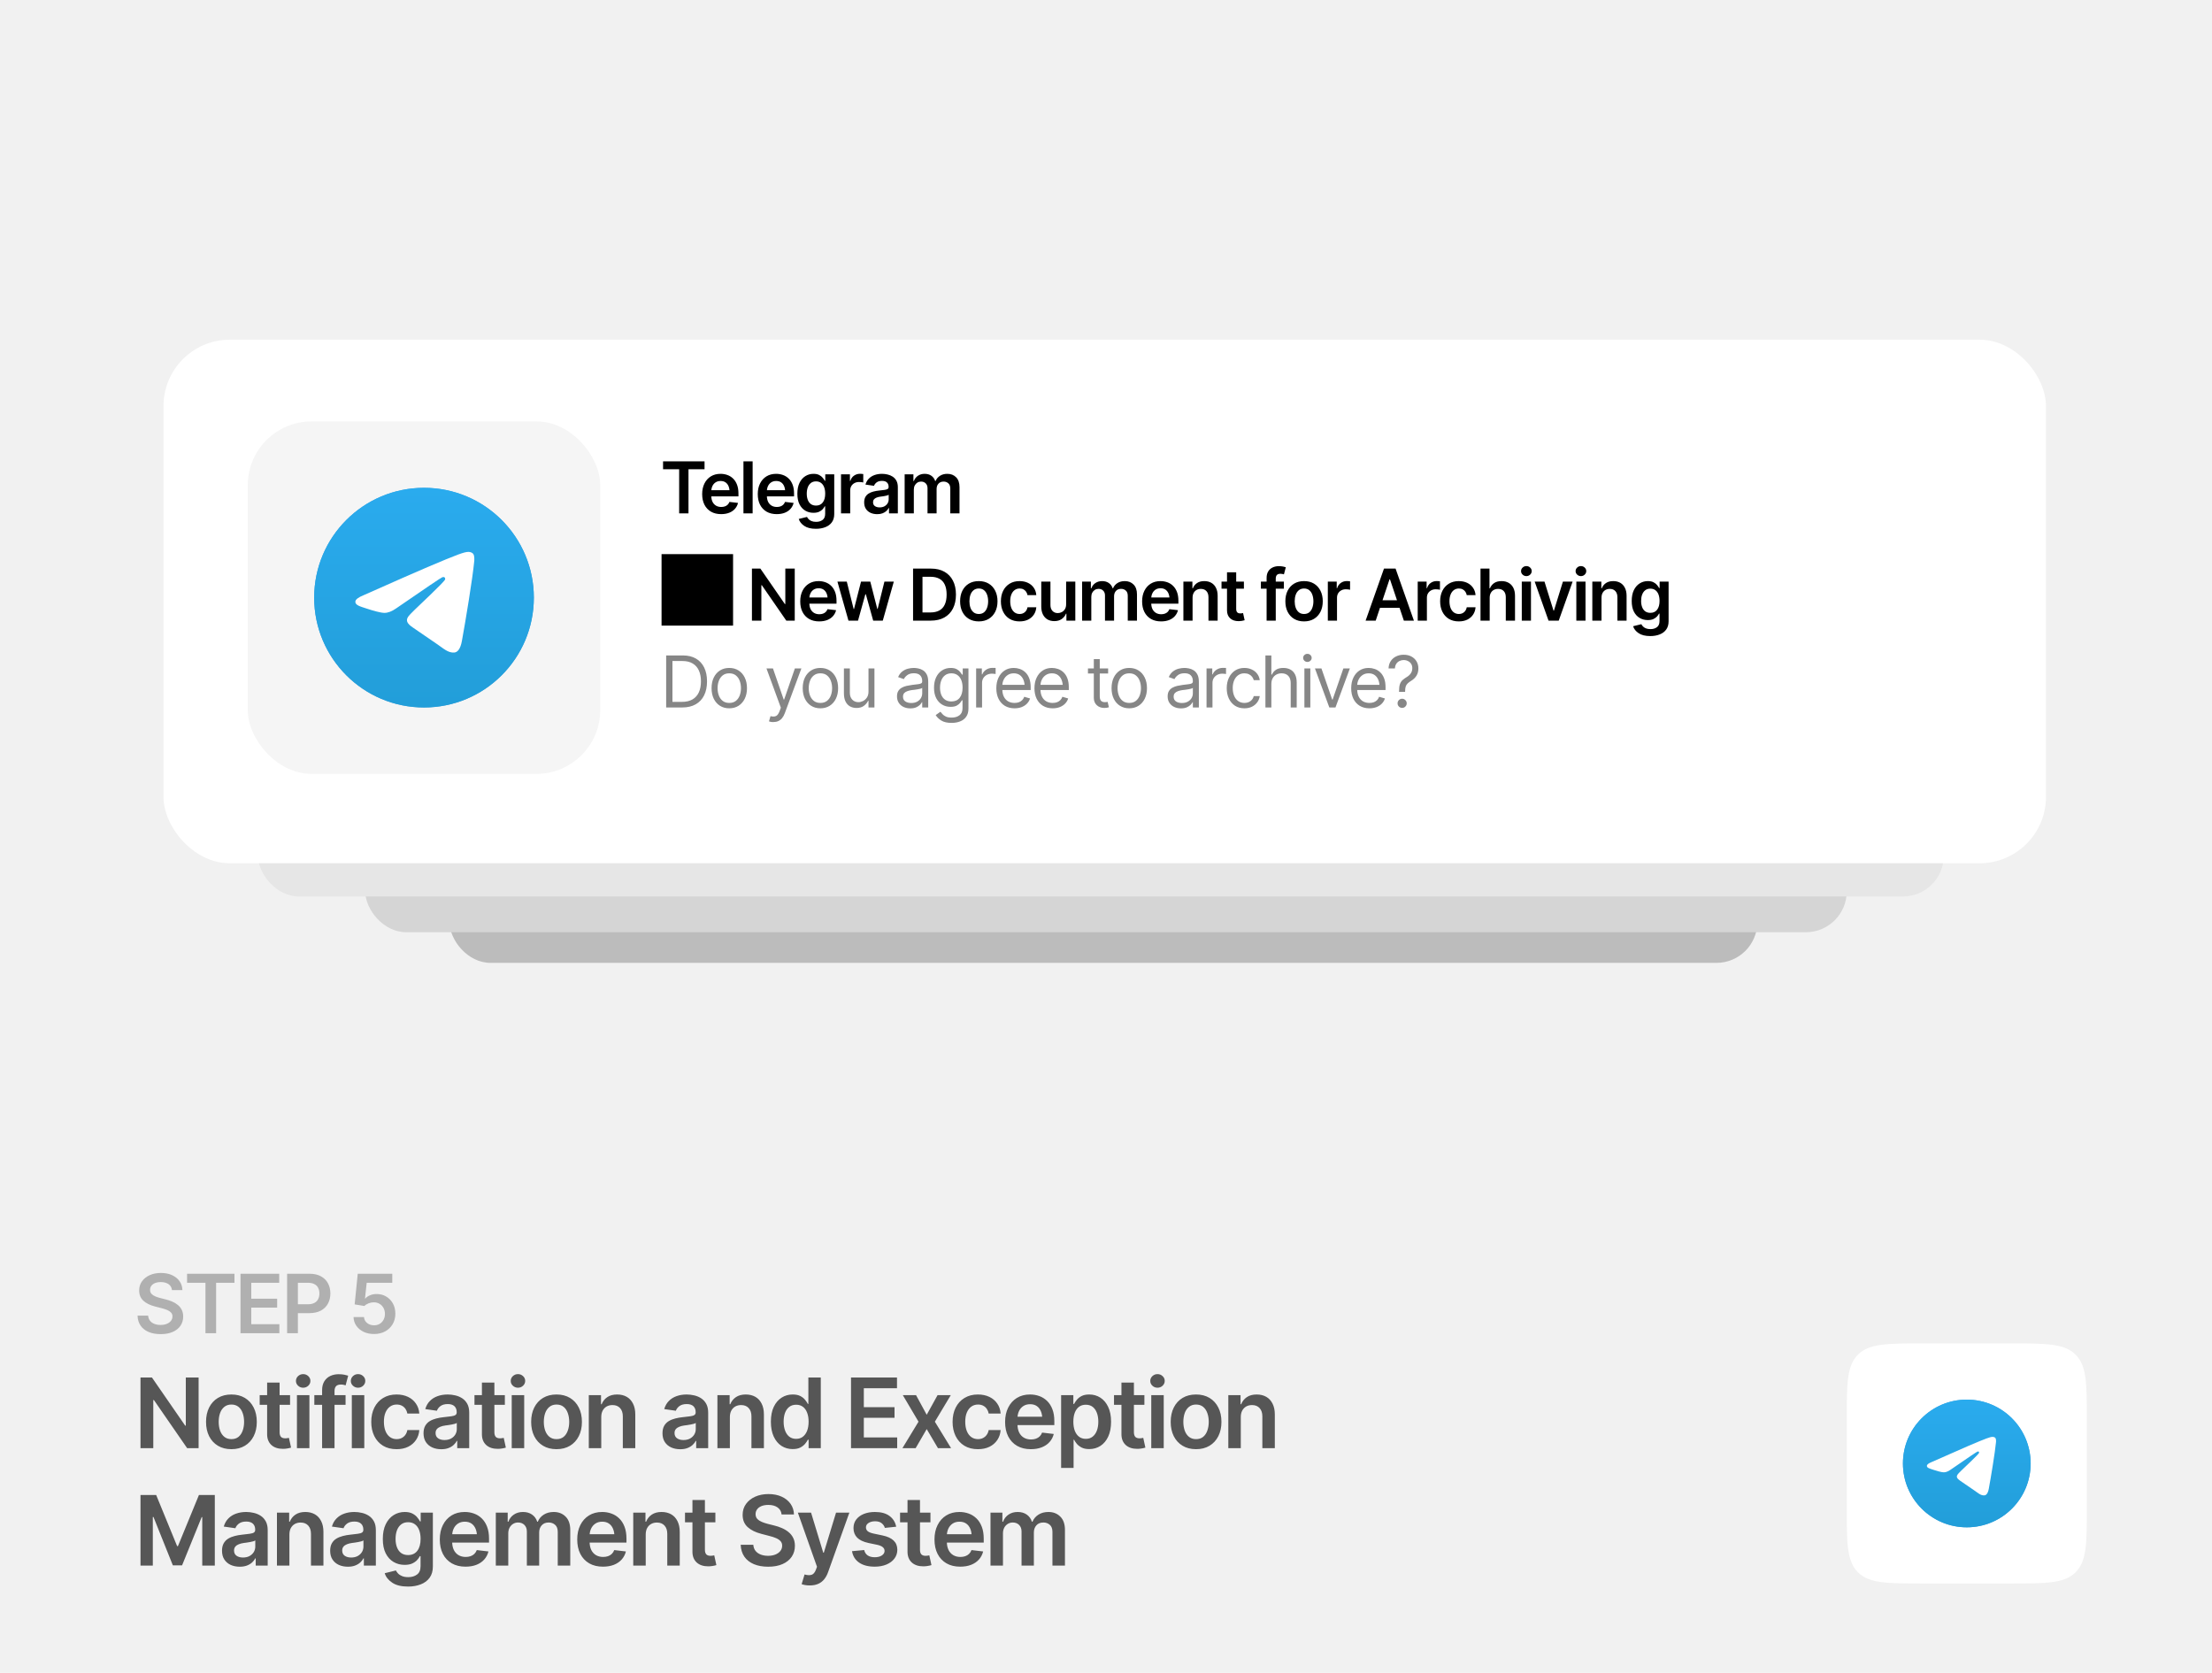 <svg width="866" height="655" viewBox="0 0 866 655" fill="none" xmlns="http://www.w3.org/2000/svg">
<rect width="866" height="655" fill="#F1F1F1"/>
<path d="M62.906 522.359C61.094 522.359 59.521 522.078 58.188 521.516C56.854 520.953 55.812 520.135 55.062 519.062C54.312 517.979 53.906 516.667 53.844 515.125H58C58.062 515.938 58.312 516.615 58.75 517.156C59.188 517.688 59.76 518.089 60.469 518.359C61.188 518.63 61.984 518.766 62.859 518.766C63.776 518.766 64.583 518.625 65.281 518.344C65.979 518.062 66.526 517.672 66.922 517.172C67.318 516.672 67.516 516.089 67.516 515.422C67.516 514.818 67.338 514.323 66.984 513.938C66.63 513.542 66.141 513.208 65.516 512.938C64.891 512.667 64.156 512.427 63.312 512.219L60.672 511.531C58.755 511.042 57.245 510.297 56.141 509.297C55.036 508.286 54.484 506.943 54.484 505.266C54.484 503.891 54.854 502.693 55.594 501.672C56.333 500.641 57.344 499.839 58.625 499.266C59.917 498.693 61.375 498.406 63 498.406C64.656 498.406 66.109 498.693 67.359 499.266C68.609 499.839 69.588 500.63 70.297 501.641C71.005 502.651 71.375 503.812 71.406 505.125H67.328C67.224 504.125 66.781 503.354 66 502.812C65.229 502.26 64.213 501.984 62.953 501.984C62.078 501.984 61.323 502.115 60.688 502.375C60.062 502.635 59.583 502.995 59.25 503.453C58.917 503.911 58.75 504.432 58.75 505.016C58.75 505.661 58.943 506.193 59.328 506.609C59.724 507.016 60.224 507.344 60.828 507.594C61.443 507.844 62.068 508.052 62.703 508.219L64.875 508.766C65.75 508.974 66.594 509.255 67.406 509.609C68.219 509.953 68.948 510.391 69.594 510.922C70.25 511.443 70.766 512.078 71.141 512.828C71.526 513.578 71.719 514.458 71.719 515.469C71.719 516.823 71.37 518.021 70.672 519.062C69.974 520.094 68.969 520.901 67.656 521.484C66.344 522.068 64.76 522.359 62.906 522.359ZM73.234 502.25V498.719H91.797V502.25H84.609V522H80.438V502.25H73.234ZM94.156 522V498.719H109.312V502.25H98.375V508.5H108.5V511.984H98.375V518.469H109.375V522H94.156ZM112.406 522V498.719H121.141C122.932 498.719 124.432 499.052 125.641 499.719C126.859 500.385 127.781 501.302 128.406 502.469C129.031 503.635 129.344 504.958 129.344 506.438C129.344 507.927 129.026 509.255 128.391 510.422C127.766 511.578 126.839 512.49 125.609 513.156C124.38 513.812 122.87 514.141 121.078 514.141H115.297V510.672H120.5C121.552 510.672 122.411 510.495 123.078 510.141C123.755 509.776 124.25 509.276 124.562 508.641C124.885 507.995 125.047 507.26 125.047 506.438C125.047 505.604 124.885 504.875 124.562 504.25C124.25 503.615 123.755 503.125 123.078 502.781C122.411 502.427 121.547 502.25 120.484 502.25H116.625V522H112.406ZM146.438 522.312C144.917 522.312 143.557 522.031 142.359 521.469C141.172 520.896 140.224 520.109 139.516 519.109C138.818 518.109 138.448 516.964 138.406 515.672H142.5C142.562 516.62 142.969 517.396 143.719 518C144.479 518.604 145.385 518.906 146.438 518.906C147.271 518.906 148.005 518.719 148.641 518.344C149.276 517.958 149.776 517.432 150.141 516.766C150.516 516.089 150.703 515.318 150.703 514.453C150.703 513.568 150.516 512.786 150.141 512.109C149.766 511.422 149.25 510.885 148.594 510.5C147.938 510.104 147.182 509.906 146.328 509.906C145.62 509.906 144.932 510.042 144.266 510.312C143.599 510.573 143.068 510.917 142.672 511.344L138.844 510.719L140.062 498.719H153.578V502.25H143.562L142.891 508.422H143.016C143.453 507.901 144.062 507.479 144.844 507.156C145.635 506.823 146.505 506.656 147.453 506.656C148.87 506.656 150.125 506.99 151.219 507.656C152.323 508.312 153.193 509.219 153.828 510.375C154.464 511.531 154.781 512.859 154.781 514.359C154.781 515.891 154.427 517.26 153.719 518.469C153.01 519.667 152.031 520.609 150.781 521.297C149.531 521.974 148.083 522.312 146.438 522.312Z" fill="#B0B0B0"/>
<path d="M77.752 539.354V567H73.262L60.255 548.167H60.014V567H55.004V539.354H59.494L72.501 558.187H72.742V539.354H77.752ZM90.592 567.408C88.563 567.408 86.807 566.963 85.322 566.072C83.838 565.182 82.688 563.932 81.871 562.324C81.067 560.716 80.665 558.848 80.665 556.721C80.665 554.581 81.067 552.707 81.871 551.099C82.688 549.478 83.838 548.223 85.322 547.332C86.807 546.441 88.563 545.996 90.592 545.996C92.62 545.996 94.377 546.441 95.861 547.332C97.346 548.223 98.496 549.478 99.312 551.099C100.129 552.707 100.537 554.581 100.537 556.721C100.537 558.848 100.129 560.716 99.312 562.324C98.496 563.932 97.346 565.182 95.861 566.072C94.377 566.963 92.62 567.408 90.592 567.408ZM90.592 563.475C91.717 563.475 92.645 563.178 93.375 562.584C94.105 561.978 94.649 561.161 95.008 560.135C95.379 559.108 95.564 557.97 95.564 556.721C95.564 555.447 95.379 554.296 95.008 553.27C94.649 552.243 94.105 551.433 93.375 550.839C92.645 550.233 91.717 549.93 90.592 549.93C89.491 549.93 88.569 550.233 87.827 550.839C87.085 551.433 86.528 552.243 86.157 553.27C85.799 554.296 85.619 555.447 85.619 556.721C85.619 557.97 85.799 559.108 86.157 560.135C86.528 561.161 87.085 561.978 87.827 562.584C88.569 563.178 89.491 563.475 90.592 563.475ZM113.562 546.256V550.041H101.669V546.256H113.562ZM104.582 541.32H109.462V560.766C109.462 561.582 109.641 562.188 110 562.584C110.359 562.967 110.928 563.159 111.707 563.159C111.917 563.159 112.152 563.141 112.412 563.104C112.672 563.066 112.907 563.023 113.117 562.974L113.952 566.796C113.433 566.957 112.907 567.074 112.375 567.148C111.843 567.235 111.311 567.278 110.779 567.278C108.85 567.278 107.334 566.771 106.233 565.757C105.132 564.73 104.582 563.332 104.582 561.563V541.32ZM116.253 567V546.256H121.133V567H116.253ZM118.702 543.343C117.923 543.343 117.255 543.083 116.698 542.563C116.142 542.044 115.863 541.419 115.863 540.689C115.863 539.947 116.142 539.316 116.698 538.797C117.255 538.277 117.923 538.018 118.702 538.018C119.469 538.018 120.131 538.277 120.688 538.797C121.244 539.316 121.522 539.941 121.522 540.671C121.522 541.413 121.244 542.044 120.688 542.563C120.131 543.083 119.469 543.343 118.702 543.343ZM135.29 546.256V550.041H123.062V546.256H135.29ZM126.105 567V544.308C126.105 542.91 126.396 541.747 126.978 540.819C127.559 539.892 128.338 539.199 129.315 538.741C130.305 538.284 131.394 538.055 132.581 538.055C133.435 538.055 134.189 538.123 134.845 538.259C135.513 538.395 136.001 538.519 136.311 538.63L135.309 542.415C135.111 542.341 134.857 542.273 134.548 542.211C134.239 542.137 133.886 542.1 133.49 542.1C132.587 542.1 131.938 542.322 131.542 542.768C131.159 543.213 130.967 543.844 130.967 544.66V567H126.105ZM137.739 567V546.256H142.619V567H137.739ZM140.188 543.343C139.409 543.343 138.741 543.083 138.185 542.563C137.628 542.044 137.35 541.419 137.35 540.689C137.35 539.947 137.628 539.316 138.185 538.797C138.741 538.277 139.409 538.018 140.188 538.018C140.955 538.018 141.617 538.277 142.174 538.797C142.73 539.316 143.009 539.941 143.009 540.671C143.009 541.413 142.73 542.044 142.174 542.563C141.617 543.083 140.955 543.343 140.188 543.343ZM155.273 567.408C153.208 567.408 151.433 566.957 149.948 566.054C148.464 565.138 147.326 563.877 146.534 562.269C145.743 560.66 145.347 558.811 145.347 556.721C145.347 554.605 145.749 552.744 146.553 551.136C147.357 549.528 148.501 548.272 149.985 547.369C151.47 546.454 153.22 545.996 155.236 545.996C156.931 545.996 158.428 546.305 159.727 546.924C161.025 547.542 162.058 548.414 162.825 549.54C163.604 550.653 164.05 551.958 164.161 553.455H159.485C159.362 552.787 159.12 552.187 158.762 551.655C158.403 551.123 157.933 550.703 157.352 550.394C156.783 550.084 156.102 549.93 155.311 549.93C154.309 549.93 153.43 550.202 152.676 550.746C151.934 551.278 151.352 552.045 150.932 553.047C150.511 554.049 150.301 555.249 150.301 556.646C150.301 558.057 150.505 559.275 150.913 560.302C151.321 561.316 151.903 562.102 152.657 562.658C153.412 563.202 154.296 563.475 155.311 563.475C156.387 563.475 157.296 563.159 158.038 562.528C158.793 561.897 159.275 561.025 159.485 559.912H164.161C164.05 561.384 163.617 562.683 162.862 563.809C162.108 564.934 161.087 565.819 159.801 566.462C158.514 567.093 157.005 567.408 155.273 567.408ZM172.771 567.427C171.447 567.427 170.259 567.192 169.208 566.722C168.157 566.239 167.328 565.534 166.722 564.606C166.116 563.679 165.812 562.535 165.812 561.174C165.812 560.011 166.029 559.046 166.462 558.279C166.895 557.512 167.482 556.9 168.225 556.442C168.979 555.985 169.826 555.638 170.767 555.403C171.707 555.156 172.678 554.983 173.68 554.884C174.904 554.748 175.894 554.63 176.648 554.531C177.403 554.432 177.947 554.271 178.281 554.049C178.628 553.826 178.801 553.48 178.801 553.01V552.917C178.801 551.915 178.504 551.136 177.91 550.579C177.316 550.022 176.451 549.744 175.312 549.744C174.113 549.744 173.16 550.004 172.455 550.523C171.762 551.043 171.292 551.655 171.045 552.36L166.499 551.711C166.858 550.449 167.451 549.398 168.28 548.557C169.109 547.703 170.117 547.066 171.305 546.646C172.505 546.213 173.828 545.996 175.275 545.996C176.265 545.996 177.255 546.114 178.244 546.349C179.234 546.571 180.143 546.955 180.972 547.499C181.8 548.043 182.462 548.773 182.957 549.688C183.452 550.604 183.699 551.748 183.699 553.121V567H179.005V564.143H178.856C178.56 564.712 178.139 565.25 177.595 565.757C177.063 566.252 176.395 566.654 175.591 566.963C174.799 567.272 173.859 567.427 172.771 567.427ZM174.014 563.827C175.003 563.827 175.857 563.635 176.574 563.252C177.292 562.856 177.848 562.337 178.244 561.693C178.64 561.038 178.838 560.326 178.838 559.56V557.129C178.677 557.253 178.417 557.37 178.059 557.481C177.7 557.58 177.292 557.673 176.834 557.76C176.376 557.846 175.925 557.921 175.479 557.982C175.047 558.044 174.669 558.094 174.348 558.131C173.618 558.23 172.962 558.397 172.381 558.632C171.812 558.854 171.36 559.164 171.026 559.56C170.692 559.955 170.525 560.469 170.525 561.1C170.525 562.003 170.853 562.683 171.509 563.141C172.164 563.598 172.999 563.827 174.014 563.827ZM197.652 546.256V550.041H185.759V546.256H197.652ZM188.672 541.32H193.552V560.766C193.552 561.582 193.731 562.188 194.09 562.584C194.449 562.967 195.018 563.159 195.797 563.159C196.007 563.159 196.242 563.141 196.502 563.104C196.762 563.066 196.997 563.023 197.207 562.974L198.042 566.796C197.522 566.957 196.997 567.074 196.465 567.148C195.933 567.235 195.401 567.278 194.869 567.278C192.939 567.278 191.424 566.771 190.323 565.757C189.222 564.73 188.672 563.332 188.672 561.563V541.32ZM200.343 567V546.256H205.223V567H200.343ZM202.792 543.343C202.013 543.343 201.345 543.083 200.788 542.563C200.231 542.044 199.953 541.419 199.953 540.689C199.953 539.947 200.231 539.316 200.788 538.797C201.345 538.277 202.013 538.018 202.792 538.018C203.559 538.018 204.221 538.277 204.777 538.797C205.334 539.316 205.612 539.941 205.612 540.671C205.612 541.413 205.334 542.044 204.777 542.563C204.221 543.083 203.559 543.343 202.792 543.343ZM217.877 567.408C215.848 567.408 214.092 566.963 212.607 566.072C211.123 565.182 209.973 563.932 209.156 562.324C208.352 560.716 207.95 558.848 207.95 556.721C207.95 554.581 208.352 552.707 209.156 551.099C209.973 549.478 211.123 548.223 212.607 547.332C214.092 546.441 215.848 545.996 217.877 545.996C219.906 545.996 221.662 546.441 223.146 547.332C224.631 548.223 225.781 549.478 226.598 551.099C227.414 552.707 227.822 554.581 227.822 556.721C227.822 558.848 227.414 560.716 226.598 562.324C225.781 563.932 224.631 565.182 223.146 566.072C221.662 566.963 219.906 567.408 217.877 567.408ZM217.877 563.475C219.003 563.475 219.93 563.178 220.66 562.584C221.39 561.978 221.934 561.161 222.293 560.135C222.664 559.108 222.85 557.97 222.85 556.721C222.85 555.447 222.664 554.296 222.293 553.27C221.934 552.243 221.39 551.433 220.66 550.839C219.93 550.233 219.003 549.93 217.877 549.93C216.776 549.93 215.854 550.233 215.112 550.839C214.37 551.433 213.813 552.243 213.442 553.27C213.084 554.296 212.904 555.447 212.904 556.721C212.904 557.97 213.084 559.108 213.442 560.135C213.813 561.161 214.37 561.978 215.112 562.584C215.854 563.178 216.776 563.475 217.877 563.475ZM235.393 554.865V567H230.513V546.256H235.3V549.8H235.541C236.011 548.637 236.747 547.715 237.749 547.035C238.763 546.342 240.05 545.996 241.608 545.996C243.043 545.996 244.293 546.299 245.356 546.905C246.42 547.511 247.243 548.402 247.824 549.577C248.418 550.74 248.715 552.15 248.715 553.808V567H243.835V554.568C243.835 553.183 243.476 552.101 242.759 551.321C242.041 550.53 241.052 550.134 239.79 550.134C238.937 550.134 238.176 550.319 237.508 550.69C236.852 551.062 236.333 551.6 235.949 552.305C235.578 552.997 235.393 553.851 235.393 554.865ZM266.323 567.427C265 567.427 263.812 567.192 262.761 566.722C261.709 566.239 260.881 565.534 260.274 564.606C259.668 563.679 259.365 562.535 259.365 561.174C259.365 560.011 259.582 559.046 260.015 558.279C260.448 557.512 261.035 556.9 261.777 556.442C262.532 555.985 263.379 555.638 264.319 555.403C265.259 555.156 266.23 554.983 267.232 554.884C268.457 554.748 269.447 554.63 270.201 554.531C270.956 554.432 271.5 554.271 271.834 554.049C272.18 553.826 272.354 553.48 272.354 553.01V552.917C272.354 551.915 272.057 551.136 271.463 550.579C270.869 550.022 270.003 549.744 268.865 549.744C267.665 549.744 266.713 550.004 266.008 550.523C265.315 551.043 264.845 551.655 264.598 552.36L260.052 551.711C260.41 550.449 261.004 549.398 261.833 548.557C262.662 547.703 263.67 547.066 264.857 546.646C266.057 546.213 267.381 545.996 268.828 545.996C269.818 545.996 270.807 546.114 271.797 546.349C272.786 546.571 273.696 546.955 274.524 547.499C275.353 548.043 276.015 548.773 276.51 549.688C277.005 550.604 277.252 551.748 277.252 553.121V567H272.558V564.143H272.409C272.112 564.712 271.692 565.25 271.147 565.757C270.616 566.252 269.948 566.654 269.144 566.963C268.352 567.272 267.412 567.427 266.323 567.427ZM267.566 563.827C268.556 563.827 269.41 563.635 270.127 563.252C270.844 562.856 271.401 562.337 271.797 561.693C272.193 561.038 272.391 560.326 272.391 559.56V557.129C272.23 557.253 271.97 557.37 271.611 557.481C271.253 557.58 270.844 557.673 270.387 557.76C269.929 557.846 269.478 557.921 269.032 557.982C268.599 558.044 268.222 558.094 267.9 558.131C267.171 558.23 266.515 558.397 265.934 558.632C265.365 558.854 264.913 559.164 264.579 559.56C264.245 559.955 264.078 560.469 264.078 561.1C264.078 562.003 264.406 562.683 265.062 563.141C265.717 563.598 266.552 563.827 267.566 563.827ZM285.75 554.865V567H280.87V546.256H285.657V549.8H285.898C286.368 548.637 287.104 547.715 288.106 547.035C289.121 546.342 290.407 545.996 291.966 545.996C293.401 545.996 294.65 546.299 295.714 546.905C296.778 547.511 297.6 548.402 298.182 549.577C298.775 550.74 299.072 552.15 299.072 553.808V567H294.192V554.568C294.192 553.183 293.834 552.101 293.116 551.321C292.399 550.53 291.409 550.134 290.147 550.134C289.294 550.134 288.533 550.319 287.865 550.69C287.21 551.062 286.69 551.6 286.307 552.305C285.936 552.997 285.75 553.851 285.75 554.865ZM310.335 567.371C308.715 567.371 307.255 566.957 305.956 566.128C304.67 565.287 303.655 564.068 302.913 562.473C302.171 560.877 301.8 558.941 301.8 556.665C301.8 554.352 302.177 552.404 302.932 550.82C303.699 549.237 304.725 548.037 306.012 547.221C307.298 546.404 308.739 545.996 310.335 545.996C311.56 545.996 312.562 546.2 313.341 546.608C314.12 547.017 314.739 547.511 315.196 548.093C315.666 548.662 316.025 549.194 316.272 549.688H316.477V539.354H321.338V567H316.569V563.716H316.272C316.013 564.223 315.648 564.761 315.178 565.33C314.708 565.887 314.083 566.369 313.304 566.777C312.524 567.173 311.535 567.371 310.335 567.371ZM311.689 563.363C312.729 563.363 313.607 563.085 314.324 562.528C315.054 561.959 315.611 561.174 315.994 560.172C316.378 559.158 316.569 557.982 316.569 556.646C316.569 555.298 316.378 554.129 315.994 553.14C315.623 552.138 315.073 551.365 314.343 550.82C313.625 550.276 312.741 550.004 311.689 550.004C310.613 550.004 309.71 550.288 308.98 550.857C308.251 551.426 307.7 552.212 307.329 553.214C306.97 554.216 306.791 555.36 306.791 556.646C306.791 557.933 306.977 559.083 307.348 560.098C307.719 561.112 308.263 561.91 308.98 562.491C309.71 563.073 310.613 563.363 311.689 563.363ZM333.176 567V539.354H351.174V543.547H338.186V550.969H350.209V555.106H338.186V562.807H351.248V567H333.176ZM358.633 546.256L362.808 553.938L367.057 546.256H372.233L365.999 556.646L372.345 567H367.205L362.808 559.541L358.484 567H353.308L359.598 556.646L353.456 546.256H358.633ZM382.865 567.408C380.799 567.408 379.024 566.957 377.54 566.054C376.056 565.138 374.918 563.877 374.126 562.269C373.334 560.66 372.938 558.811 372.938 556.721C372.938 554.605 373.34 552.744 374.145 551.136C374.949 549.528 376.093 548.272 377.577 547.369C379.062 546.454 380.812 545.996 382.828 545.996C384.523 545.996 386.02 546.305 387.318 546.924C388.617 547.542 389.65 548.414 390.417 549.54C391.196 550.653 391.642 551.958 391.753 553.455H387.077C386.953 552.787 386.712 552.187 386.354 551.655C385.995 551.123 385.525 550.703 384.943 550.394C384.374 550.084 383.694 549.93 382.902 549.93C381.9 549.93 381.022 550.202 380.268 550.746C379.525 551.278 378.944 552.045 378.523 553.047C378.103 554.049 377.893 555.249 377.893 556.646C377.893 558.057 378.097 559.275 378.505 560.302C378.913 561.316 379.494 562.102 380.249 562.658C381.004 563.202 381.888 563.475 382.902 563.475C383.979 563.475 384.888 563.159 385.63 562.528C386.384 561.897 386.867 561.025 387.077 559.912H391.753C391.642 561.384 391.209 562.683 390.454 563.809C389.7 564.934 388.679 565.819 387.393 566.462C386.106 567.093 384.597 567.408 382.865 567.408ZM403.572 567.408C401.494 567.408 399.701 566.975 398.191 566.109C396.682 565.231 395.52 563.994 394.703 562.398C393.899 560.803 393.497 558.923 393.497 556.758C393.497 554.618 393.899 552.744 394.703 551.136C395.507 549.515 396.639 548.254 398.099 547.351C399.558 546.448 401.278 545.996 403.257 545.996C404.531 545.996 405.737 546.2 406.875 546.608C408.025 547.017 409.04 547.647 409.918 548.501C410.809 549.354 411.507 550.443 412.015 551.767C412.522 553.078 412.775 554.643 412.775 556.461V557.982H395.779V554.698H410.345L408.062 555.663C408.062 554.488 407.883 553.467 407.524 552.602C407.166 551.723 406.634 551.037 405.929 550.542C405.224 550.047 404.345 549.8 403.294 549.8C402.243 549.8 401.346 550.047 400.604 550.542C399.861 551.037 399.299 551.705 398.915 552.546C398.532 553.375 398.34 554.302 398.34 555.329V557.611C398.34 558.873 398.556 559.955 398.989 560.858C399.435 561.749 400.053 562.429 400.845 562.899C401.649 563.369 402.583 563.604 403.646 563.604C404.339 563.604 404.97 563.506 405.539 563.308C406.12 563.11 406.615 562.813 407.023 562.417C407.444 562.009 407.766 561.508 407.988 560.914L412.553 561.452C412.256 562.652 411.705 563.703 410.901 564.606C410.11 565.497 409.089 566.19 407.84 566.685C406.603 567.167 405.18 567.408 403.572 567.408ZM415.429 574.756V546.256H420.216V549.688H420.513C420.76 549.194 421.113 548.662 421.57 548.093C422.028 547.511 422.646 547.017 423.426 546.608C424.217 546.2 425.226 545.996 426.45 545.996C428.046 545.996 429.487 546.404 430.773 547.221C432.06 548.037 433.08 549.237 433.835 550.82C434.602 552.404 434.985 554.352 434.985 556.665C434.985 558.941 434.614 560.877 433.872 562.473C433.13 564.068 432.109 565.287 430.811 566.128C429.524 566.957 428.064 567.371 426.432 567.371C425.257 567.371 424.273 567.173 423.481 566.777C422.702 566.369 422.071 565.887 421.589 565.33C421.119 564.761 420.76 564.223 420.513 563.716H420.309V574.756H415.429ZM425.096 563.363C426.172 563.363 427.069 563.073 427.786 562.491C428.516 561.91 429.066 561.112 429.438 560.098C429.809 559.083 429.994 557.933 429.994 556.646C429.994 555.36 429.809 554.216 429.438 553.214C429.066 552.212 428.522 551.426 427.805 550.857C427.087 550.288 426.184 550.004 425.096 550.004C424.044 550.004 423.154 550.276 422.424 550.82C421.706 551.365 421.156 552.138 420.772 553.14C420.401 554.129 420.216 555.298 420.216 556.646C420.216 557.982 420.401 559.158 420.772 560.172C421.156 561.174 421.713 561.959 422.442 562.528C423.172 563.085 424.057 563.363 425.096 563.363ZM448.029 546.256V550.041H436.136V546.256H448.029ZM439.049 541.32H443.929V560.766C443.929 561.582 444.108 562.188 444.467 562.584C444.826 562.967 445.395 563.159 446.174 563.159C446.384 563.159 446.619 563.141 446.879 563.104C447.139 563.066 447.374 563.023 447.584 562.974L448.419 566.796C447.899 566.957 447.374 567.074 446.842 567.148C446.31 567.235 445.778 567.278 445.246 567.278C443.316 567.278 441.801 566.771 440.7 565.757C439.599 564.73 439.049 563.332 439.049 561.563V541.32ZM450.72 567V546.256H455.6V567H450.72ZM453.169 543.343C452.39 543.343 451.722 543.083 451.165 542.563C450.608 542.044 450.33 541.419 450.33 540.689C450.33 539.947 450.608 539.316 451.165 538.797C451.722 538.277 452.39 538.018 453.169 538.018C453.936 538.018 454.598 538.277 455.154 538.797C455.711 539.316 455.989 539.941 455.989 540.671C455.989 541.413 455.711 542.044 455.154 542.563C454.598 543.083 453.936 543.343 453.169 543.343ZM468.254 567.408C466.225 567.408 464.469 566.963 462.984 566.072C461.5 565.182 460.35 563.932 459.533 562.324C458.729 560.716 458.327 558.848 458.327 556.721C458.327 554.581 458.729 552.707 459.533 551.099C460.35 549.478 461.5 548.223 462.984 547.332C464.469 546.441 466.225 545.996 468.254 545.996C470.283 545.996 472.039 546.441 473.523 547.332C475.008 548.223 476.158 549.478 476.975 551.099C477.791 552.707 478.199 554.581 478.199 556.721C478.199 558.848 477.791 560.716 476.975 562.324C476.158 563.932 475.008 565.182 473.523 566.072C472.039 566.963 470.283 567.408 468.254 567.408ZM468.254 563.475C469.38 563.475 470.307 563.178 471.037 562.584C471.767 561.978 472.311 561.161 472.67 560.135C473.041 559.108 473.227 557.97 473.227 556.721C473.227 555.447 473.041 554.296 472.67 553.27C472.311 552.243 471.767 551.433 471.037 550.839C470.307 550.233 469.38 549.93 468.254 549.93C467.153 549.93 466.231 550.233 465.489 550.839C464.747 551.433 464.19 552.243 463.819 553.27C463.461 554.296 463.281 555.447 463.281 556.721C463.281 557.97 463.461 559.108 463.819 560.135C464.19 561.161 464.747 561.978 465.489 562.584C466.231 563.178 467.153 563.475 468.254 563.475ZM485.77 554.865V567H480.89V546.256H485.677V549.8H485.918C486.388 548.637 487.124 547.715 488.126 547.035C489.14 546.342 490.427 545.996 491.985 545.996C493.42 545.996 494.67 546.299 495.733 546.905C496.797 547.511 497.62 548.402 498.201 549.577C498.795 550.74 499.092 552.15 499.092 553.808V567H494.212V554.568C494.212 553.183 493.853 552.101 493.136 551.321C492.418 550.53 491.429 550.134 490.167 550.134C489.313 550.134 488.553 550.319 487.885 550.69C487.229 551.062 486.71 551.6 486.326 552.305C485.955 552.997 485.77 553.851 485.77 554.865ZM55.004 585.354H61.145L69.347 605.374H69.662L77.882 585.354H84.098V613H79.181V594H78.958L71.276 612.907H67.677L60.088 593.963H59.828V613H55.004V585.354ZM93.876 613.427C92.552 613.427 91.365 613.192 90.314 612.722C89.262 612.239 88.433 611.534 87.827 610.606C87.221 609.679 86.918 608.535 86.918 607.174C86.918 606.011 87.134 605.046 87.567 604.279C88 603.512 88.588 602.9 89.33 602.442C90.085 601.985 90.932 601.638 91.872 601.403C92.812 601.156 93.783 600.983 94.785 600.884C96.01 600.748 96.999 600.63 97.754 600.531C98.508 600.432 99.053 600.271 99.387 600.049C99.733 599.826 99.906 599.48 99.906 599.01V598.917C99.906 597.915 99.609 597.136 99.016 596.579C98.422 596.022 97.556 595.744 96.418 595.744C95.218 595.744 94.266 596.004 93.561 596.523C92.868 597.043 92.398 597.655 92.15 598.36L87.605 597.711C87.963 596.449 88.557 595.398 89.386 594.557C90.215 593.703 91.223 593.066 92.41 592.646C93.61 592.213 94.934 591.996 96.381 591.996C97.37 591.996 98.36 592.114 99.35 592.349C100.339 592.571 101.248 592.955 102.077 593.499C102.906 594.043 103.568 594.773 104.062 595.688C104.557 596.604 104.805 597.748 104.805 599.121V613H100.11V610.143H99.962C99.665 610.712 99.245 611.25 98.7 611.757C98.168 612.252 97.5 612.654 96.696 612.963C95.905 613.272 94.965 613.427 93.876 613.427ZM95.119 609.827C96.109 609.827 96.962 609.635 97.68 609.252C98.397 608.856 98.954 608.337 99.35 607.693C99.745 607.038 99.943 606.326 99.943 605.56V603.129C99.783 603.253 99.523 603.37 99.164 603.481C98.805 603.58 98.397 603.673 97.939 603.76C97.482 603.846 97.03 603.921 96.585 603.982C96.152 604.044 95.775 604.094 95.453 604.131C94.723 604.23 94.068 604.397 93.486 604.632C92.917 604.854 92.466 605.164 92.132 605.56C91.798 605.955 91.631 606.469 91.631 607.1C91.631 608.003 91.959 608.683 92.614 609.141C93.27 609.598 94.105 609.827 95.119 609.827ZM113.303 600.865V613H108.423V592.256H113.21V595.8H113.451C113.921 594.637 114.657 593.715 115.659 593.035C116.674 592.342 117.96 591.996 119.519 591.996C120.953 591.996 122.203 592.299 123.267 592.905C124.33 593.511 125.153 594.402 125.734 595.577C126.328 596.74 126.625 598.15 126.625 599.808V613H121.745V600.568C121.745 599.183 121.386 598.101 120.669 597.321C119.951 596.53 118.962 596.134 117.7 596.134C116.847 596.134 116.086 596.319 115.418 596.69C114.762 597.062 114.243 597.6 113.859 598.305C113.488 598.997 113.303 599.851 113.303 600.865ZM136.218 613.427C134.894 613.427 133.707 613.192 132.655 612.722C131.604 612.239 130.775 611.534 130.169 610.606C129.563 609.679 129.26 608.535 129.26 607.174C129.26 606.011 129.476 605.046 129.909 604.279C130.342 603.512 130.93 602.9 131.672 602.442C132.426 601.985 133.274 601.638 134.214 601.403C135.154 601.156 136.125 600.983 137.127 600.884C138.352 600.748 139.341 600.63 140.096 600.531C140.85 600.432 141.395 600.271 141.729 600.049C142.075 599.826 142.248 599.48 142.248 599.01V598.917C142.248 597.915 141.951 597.136 141.357 596.579C140.764 596.022 139.898 595.744 138.76 595.744C137.56 595.744 136.607 596.004 135.902 596.523C135.21 597.043 134.74 597.655 134.492 598.36L129.946 597.711C130.305 596.449 130.899 595.398 131.728 594.557C132.556 593.703 133.564 593.066 134.752 592.646C135.952 592.213 137.275 591.996 138.723 591.996C139.712 591.996 140.702 592.114 141.691 592.349C142.681 592.571 143.59 592.955 144.419 593.499C145.248 594.043 145.91 594.773 146.404 595.688C146.899 596.604 147.146 597.748 147.146 599.121V613H142.452V610.143H142.304C142.007 610.712 141.586 611.25 141.042 611.757C140.51 612.252 139.842 612.654 139.038 612.963C138.246 613.272 137.306 613.427 136.218 613.427ZM137.461 609.827C138.451 609.827 139.304 609.635 140.021 609.252C140.739 608.856 141.296 608.337 141.691 607.693C142.087 607.038 142.285 606.326 142.285 605.56V603.129C142.124 603.253 141.865 603.37 141.506 603.481C141.147 603.58 140.739 603.673 140.281 603.76C139.824 603.846 139.372 603.921 138.927 603.982C138.494 604.044 138.117 604.094 137.795 604.131C137.065 604.23 136.41 604.397 135.828 604.632C135.259 604.854 134.808 605.164 134.474 605.56C134.14 605.955 133.973 606.469 133.973 607.1C133.973 608.003 134.3 608.683 134.956 609.141C135.612 609.598 136.447 609.827 137.461 609.827ZM159.745 621.201C157.11 621.201 155.038 620.688 153.529 619.661C152.02 618.647 151.049 617.416 150.616 615.969L154.995 614.893C155.193 615.301 155.484 615.703 155.867 616.099C156.251 616.507 156.764 616.841 157.407 617.101C158.05 617.373 158.861 617.509 159.838 617.509C161.223 617.509 162.368 617.169 163.271 616.488C164.186 615.82 164.644 614.726 164.644 613.204V609.289H164.365C164.13 609.784 163.771 610.297 163.289 610.829C162.807 611.349 162.17 611.794 161.378 612.165C160.599 612.524 159.609 612.703 158.409 612.703C156.826 612.703 155.385 612.326 154.086 611.571C152.799 610.817 151.773 609.691 151.006 608.194C150.251 606.698 149.874 604.824 149.874 602.572C149.874 600.296 150.251 598.373 151.006 596.802C151.773 595.231 152.806 594.037 154.104 593.221C155.403 592.404 156.851 591.996 158.446 591.996C159.659 591.996 160.66 592.2 161.452 592.608C162.244 593.017 162.875 593.511 163.345 594.093C163.815 594.662 164.18 595.194 164.439 595.688H164.699V592.256H169.468V613.334C169.468 615.103 169.047 616.569 168.206 617.731C167.365 618.894 166.208 619.76 164.736 620.329C163.277 620.91 161.613 621.201 159.745 621.201ZM159.782 608.862C161.341 608.862 162.541 608.306 163.382 607.192C164.235 606.067 164.662 604.514 164.662 602.535C164.662 601.224 164.477 600.08 164.105 599.103C163.734 598.125 163.184 597.365 162.454 596.82C161.724 596.276 160.834 596.004 159.782 596.004C158.694 596.004 157.785 596.288 157.055 596.857C156.325 597.426 155.774 598.206 155.403 599.195C155.045 600.173 154.865 601.286 154.865 602.535C154.865 603.797 155.051 604.904 155.422 605.856C155.793 606.809 156.343 607.551 157.073 608.083C157.815 608.603 158.718 608.862 159.782 608.862ZM182.252 613.408C180.174 613.408 178.38 612.975 176.871 612.109C175.362 611.231 174.199 609.994 173.383 608.398C172.579 606.803 172.177 604.923 172.177 602.758C172.177 600.618 172.579 598.744 173.383 597.136C174.187 595.515 175.319 594.254 176.778 593.351C178.238 592.448 179.957 591.996 181.937 591.996C183.211 591.996 184.417 592.2 185.555 592.608C186.705 593.017 187.719 593.647 188.598 594.501C189.488 595.354 190.187 596.443 190.694 597.767C191.201 599.078 191.455 600.643 191.455 602.461V603.982H174.459V600.698H189.024L186.742 601.663C186.742 600.488 186.563 599.467 186.204 598.602C185.845 597.723 185.313 597.037 184.608 596.542C183.903 596.047 183.025 595.8 181.974 595.8C180.922 595.8 180.025 596.047 179.283 596.542C178.541 597.037 177.978 597.705 177.595 598.546C177.211 599.375 177.02 600.302 177.02 601.329V603.611C177.02 604.873 177.236 605.955 177.669 606.858C178.114 607.749 178.733 608.429 179.524 608.899C180.328 609.369 181.262 609.604 182.326 609.604C183.019 609.604 183.65 609.506 184.219 609.308C184.8 609.11 185.295 608.813 185.703 608.417C186.124 608.009 186.445 607.508 186.668 606.914L191.232 607.452C190.936 608.652 190.385 609.703 189.581 610.606C188.789 611.497 187.769 612.19 186.52 612.685C185.283 613.167 183.86 613.408 182.252 613.408ZM194.108 613V592.256H198.766V595.8H199.025C199.458 594.612 200.176 593.685 201.178 593.017C202.18 592.336 203.367 591.996 204.74 591.996C206.15 591.996 207.338 592.336 208.303 593.017C209.268 593.697 209.942 594.625 210.325 595.8H210.548C211.018 594.649 211.797 593.728 212.886 593.035C213.974 592.342 215.273 591.996 216.782 591.996C218.687 591.996 220.24 592.602 221.439 593.814C222.652 595.014 223.258 596.771 223.258 599.084V613H218.359V599.826C218.359 598.552 218.013 597.618 217.32 597.024C216.64 596.418 215.805 596.115 214.815 596.115C213.64 596.115 212.725 596.486 212.069 597.229C211.414 597.958 211.086 598.898 211.086 600.049V613H206.262V599.641C206.262 598.564 205.946 597.711 205.315 597.08C204.685 596.437 203.85 596.115 202.811 596.115C202.105 596.115 201.462 596.295 200.881 596.653C200.299 597.012 199.836 597.513 199.489 598.156C199.155 598.799 198.988 599.542 198.988 600.383V613H194.108ZM236.061 613.408C233.982 613.408 232.189 612.975 230.68 612.109C229.171 611.231 228.008 609.994 227.191 608.398C226.387 606.803 225.985 604.923 225.985 602.758C225.985 600.618 226.387 598.744 227.191 597.136C227.995 595.515 229.127 594.254 230.587 593.351C232.047 592.448 233.766 591.996 235.745 591.996C237.019 591.996 238.225 592.2 239.363 592.608C240.514 593.017 241.528 593.647 242.406 594.501C243.297 595.354 243.996 596.443 244.503 597.767C245.01 599.078 245.264 600.643 245.264 602.461V603.982H228.268V600.698H242.833L240.551 601.663C240.551 600.488 240.371 599.467 240.013 598.602C239.654 597.723 239.122 597.037 238.417 596.542C237.712 596.047 236.834 595.8 235.782 595.8C234.731 595.8 233.834 596.047 233.092 596.542C232.35 597.037 231.787 597.705 231.403 598.546C231.02 599.375 230.828 600.302 230.828 601.329V603.611C230.828 604.873 231.045 605.955 231.478 606.858C231.923 607.749 232.541 608.429 233.333 608.899C234.137 609.369 235.071 609.604 236.135 609.604C236.827 609.604 237.458 609.506 238.027 609.308C238.609 609.11 239.104 608.813 239.512 608.417C239.932 608.009 240.254 607.508 240.477 606.914L245.041 607.452C244.744 608.652 244.194 609.703 243.39 610.606C242.598 611.497 241.577 612.19 240.328 612.685C239.091 613.167 237.669 613.408 236.061 613.408ZM252.797 600.865V613H247.917V592.256H252.704V595.8H252.945C253.415 594.637 254.151 593.715 255.153 593.035C256.168 592.342 257.454 591.996 259.013 591.996C260.448 591.996 261.697 592.299 262.761 592.905C263.825 593.511 264.647 594.402 265.229 595.577C265.822 596.74 266.119 598.15 266.119 599.808V613H261.239V600.568C261.239 599.183 260.881 598.101 260.163 597.321C259.446 596.53 258.456 596.134 257.194 596.134C256.341 596.134 255.58 596.319 254.912 596.69C254.257 597.062 253.737 597.6 253.354 598.305C252.982 598.997 252.797 599.851 252.797 600.865ZM280.072 592.256V596.041H268.179V592.256H280.072ZM271.092 587.32H275.972V606.766C275.972 607.582 276.151 608.188 276.51 608.584C276.868 608.967 277.438 609.159 278.217 609.159C278.427 609.159 278.662 609.141 278.922 609.104C279.182 609.066 279.417 609.023 279.627 608.974L280.462 612.796C279.942 612.957 279.417 613.074 278.885 613.148C278.353 613.235 277.821 613.278 277.289 613.278C275.359 613.278 273.844 612.771 272.743 611.757C271.642 610.73 271.092 609.332 271.092 607.563V587.32ZM300.742 613.427C298.59 613.427 296.722 613.093 295.139 612.425C293.555 611.757 292.318 610.786 291.428 609.512C290.537 608.225 290.055 606.667 289.98 604.836H294.916C294.99 605.801 295.287 606.605 295.807 607.248C296.326 607.879 297.007 608.355 297.848 608.677C298.701 608.998 299.647 609.159 300.687 609.159C301.775 609.159 302.734 608.992 303.562 608.658C304.391 608.324 305.041 607.86 305.511 607.267C305.981 606.673 306.216 605.98 306.216 605.188C306.216 604.471 306.006 603.883 305.585 603.426C305.164 602.956 304.583 602.56 303.841 602.238C303.099 601.917 302.227 601.632 301.225 601.385L298.089 600.568C295.813 599.987 294.019 599.103 292.708 597.915C291.397 596.715 290.741 595.119 290.741 593.128C290.741 591.495 291.18 590.073 292.059 588.86C292.937 587.636 294.137 586.683 295.658 586.003C297.192 585.323 298.924 584.982 300.854 584.982C302.82 584.982 304.546 585.323 306.03 586.003C307.515 586.683 308.677 587.623 309.519 588.823C310.36 590.023 310.799 591.402 310.836 592.961H305.993C305.869 591.773 305.344 590.858 304.416 590.215C303.501 589.559 302.295 589.231 300.798 589.231C299.759 589.231 298.862 589.386 298.107 589.695C297.365 590.005 296.796 590.431 296.4 590.976C296.005 591.52 295.807 592.138 295.807 592.831C295.807 593.598 296.035 594.229 296.493 594.724C296.963 595.206 297.557 595.596 298.274 595.893C299.004 596.189 299.746 596.437 300.501 596.635L303.08 597.284C304.119 597.532 305.121 597.866 306.086 598.286C307.051 598.694 307.917 599.214 308.684 599.845C309.463 600.463 310.075 601.218 310.521 602.108C310.978 602.999 311.207 604.044 311.207 605.244C311.207 606.852 310.793 608.275 309.964 609.512C309.135 610.736 307.941 611.695 306.383 612.388C304.824 613.08 302.944 613.427 300.742 613.427ZM317.052 620.756C316.384 620.768 315.765 620.719 315.196 620.607C314.64 620.508 314.188 620.391 313.842 620.255L314.992 616.451L315.233 616.525C316.223 616.785 317.064 616.804 317.757 616.581C318.462 616.358 319.025 615.684 319.445 614.559L319.854 613.445L312.357 592.256H317.534L322.303 607.935H322.525L327.312 592.256H332.526L324.214 615.505C323.83 616.606 323.323 617.546 322.692 618.325C322.062 619.117 321.282 619.717 320.354 620.125C319.427 620.546 318.326 620.756 317.052 620.756ZM350.858 597.767L346.424 598.23C346.238 597.55 345.836 596.95 345.218 596.431C344.599 595.899 343.727 595.633 342.602 595.633C341.587 595.633 340.734 595.855 340.041 596.301C339.361 596.746 339.021 597.315 339.021 598.008C339.021 598.614 339.243 599.115 339.688 599.511C340.146 599.894 340.901 600.203 341.952 600.438L345.496 601.181C347.438 601.589 348.892 602.257 349.856 603.185C350.821 604.112 351.304 605.312 351.304 606.784C351.304 608.083 350.926 609.233 350.172 610.235C349.417 611.237 348.372 612.017 347.036 612.573C345.713 613.13 344.185 613.408 342.453 613.408C339.917 613.408 337.876 612.876 336.33 611.812C334.796 610.736 333.875 609.246 333.565 607.341L338.334 606.896C338.544 607.823 339.002 608.528 339.707 609.011C340.424 609.481 341.34 609.716 342.453 609.716C343.616 609.716 344.55 609.481 345.255 609.011C345.96 608.528 346.312 607.941 346.312 607.248C346.312 606.085 345.385 605.294 343.529 604.873L339.985 604.131C337.994 603.698 336.522 602.999 335.569 602.034C334.617 601.057 334.141 599.814 334.141 598.305C334.141 597.018 334.493 595.905 335.198 594.965C335.903 594.025 336.887 593.295 338.148 592.775C339.41 592.256 340.87 591.996 342.527 591.996C344.964 591.996 346.875 592.522 348.261 593.573C349.659 594.612 350.524 596.01 350.858 597.767ZM364.273 592.256V596.041H352.38V592.256H364.273ZM355.293 587.32H360.173V606.766C360.173 607.582 360.352 608.188 360.711 608.584C361.07 608.967 361.639 609.159 362.418 609.159C362.628 609.159 362.863 609.141 363.123 609.104C363.383 609.066 363.618 609.023 363.828 608.974L364.663 612.796C364.144 612.957 363.618 613.074 363.086 613.148C362.554 613.235 362.022 613.278 361.49 613.278C359.561 613.278 358.045 612.771 356.944 611.757C355.843 610.73 355.293 609.332 355.293 607.563V587.32ZM375.926 613.408C373.848 613.408 372.054 612.975 370.545 612.109C369.036 611.231 367.873 609.994 367.057 608.398C366.253 606.803 365.851 604.923 365.851 602.758C365.851 600.618 366.253 598.744 367.057 597.136C367.861 595.515 368.993 594.254 370.452 593.351C371.912 592.448 373.631 591.996 375.61 591.996C376.884 591.996 378.09 592.2 379.229 592.608C380.379 593.017 381.393 593.647 382.271 594.501C383.162 595.354 383.861 596.443 384.368 597.767C384.875 599.078 385.129 600.643 385.129 602.461V603.982H368.133V600.698H382.698L380.416 601.663C380.416 600.488 380.237 599.467 379.878 598.602C379.519 597.723 378.987 597.037 378.282 596.542C377.577 596.047 376.699 595.8 375.647 595.8C374.596 595.8 373.699 596.047 372.957 596.542C372.215 597.037 371.652 597.705 371.269 598.546C370.885 599.375 370.693 600.302 370.693 601.329V603.611C370.693 604.873 370.91 605.955 371.343 606.858C371.788 607.749 372.407 608.429 373.198 608.899C374.002 609.369 374.936 609.604 376 609.604C376.693 609.604 377.324 609.506 377.893 609.308C378.474 609.11 378.969 608.813 379.377 608.417C379.798 608.009 380.119 607.508 380.342 606.914L384.906 607.452C384.609 608.652 384.059 609.703 383.255 610.606C382.463 611.497 381.443 612.19 380.193 612.685C378.956 613.167 377.534 613.408 375.926 613.408ZM387.782 613V592.256H392.439V595.8H392.699C393.132 594.612 393.85 593.685 394.852 593.017C395.854 592.336 397.041 591.996 398.414 591.996C399.824 591.996 401.012 592.336 401.977 593.017C402.941 593.697 403.616 594.625 403.999 595.8H404.222C404.692 594.649 405.471 593.728 406.56 593.035C407.648 592.342 408.947 591.996 410.456 591.996C412.361 591.996 413.913 592.602 415.113 593.814C416.326 595.014 416.932 596.771 416.932 599.084V613H412.033V599.826C412.033 598.552 411.687 597.618 410.994 597.024C410.314 596.418 409.479 596.115 408.489 596.115C407.314 596.115 406.399 596.486 405.743 597.229C405.088 597.958 404.76 598.898 404.76 600.049V613H399.936V599.641C399.936 598.564 399.62 597.711 398.989 597.08C398.358 596.437 397.523 596.115 396.484 596.115C395.779 596.115 395.136 596.295 394.555 596.653C393.973 597.012 393.509 597.513 393.163 598.156C392.829 598.799 392.662 599.542 392.662 600.383V613H387.782Z" fill="#565656"/>
<rect x="176" y="199" width="512" height="178" rx="16" fill="#BCBCBC"/>
<rect x="236" y="243" width="343" height="12" rx="6" fill="white"/>
<rect x="236" y="278" width="343" height="12" rx="6" fill="white"/>
<rect x="236" y="313" width="343" height="12" rx="6" fill="white"/>
<rect x="143" y="183" width="580" height="182" rx="16" fill="#D5D5D5"/>
<rect x="203" y="227" width="343" height="12" rx="6" fill="white"/>
<rect x="203" y="262" width="343" height="12" rx="6" fill="white"/>
<rect x="203" y="297" width="343" height="12" rx="6" fill="white"/>
<g clip-path="url(#clip0_194_509)">
<rect x="101" y="173" width="660" height="178" rx="16" fill="#E6E6E6"/>
<rect x="161" y="196" width="343" height="12" rx="6" fill="white"/>
<rect x="161" y="231" width="343" height="12" rx="6" fill="white"/>
<rect x="161" y="265" width="343" height="13" rx="6.5" fill="white"/>
</g>
<g clip-path="url(#clip1_194_509)">
<rect x="64" y="133" width="737" height="205" rx="26" fill="white"/>
<rect x="97" y="165" width="138" height="138" rx="25" fill="#F5F5F5"/>
<g clip-path="url(#clip2_194_509)">
<path d="M209 234C209 210.252 189.748 191 166 191C142.252 191 123 210.252 123 234C123 257.748 142.252 277 166 277C189.748 277 209 257.748 209 234Z" fill="#419FD9"/>
<path d="M209 234C209 210.252 189.748 191 166 191C142.252 191 123 210.252 123 234C123 257.748 142.252 277 166 277C189.748 277 209 257.748 209 234Z" fill="url(#paint0_linear_194_509)"/>
<path d="M142.327 233.055C154.832 227.493 163.17 223.825 167.343 222.053C179.255 216.995 181.73 216.116 183.343 216.087C183.698 216.081 184.491 216.17 185.005 216.596C185.439 216.956 185.559 217.441 185.616 217.782C185.673 218.123 185.744 218.9 185.688 219.506C185.042 226.431 182.249 243.237 180.828 250.993C180.227 254.275 179.043 255.376 177.896 255.483C175.406 255.717 173.514 253.803 171.101 252.188C167.326 249.661 165.193 248.088 161.529 245.623C157.294 242.773 160.039 241.207 162.453 238.648C163.084 237.978 174.059 227.785 174.272 226.861C174.298 226.745 174.323 226.314 174.072 226.086C173.822 225.859 173.451 225.936 173.184 225.998C172.806 226.086 166.775 230.156 155.091 238.209C153.379 239.409 151.829 239.993 150.439 239.963C148.908 239.929 145.962 239.079 143.772 238.352C141.085 237.46 138.95 236.989 139.136 235.475C139.233 234.686 140.297 233.88 142.327 233.055Z" fill="white"/>
</g>
<path d="M259.588 183.719V180.629H275.83V183.719H269.541V201H265.891V183.719H259.588ZM282.324 201.301C280.793 201.301 279.471 200.982 278.359 200.344C277.247 199.697 276.391 198.785 275.789 197.609C275.197 196.434 274.9 195.048 274.9 193.453C274.9 191.876 275.197 190.495 275.789 189.311C276.382 188.117 277.215 187.187 278.291 186.521C279.367 185.856 280.633 185.523 282.092 185.523C283.031 185.523 283.919 185.674 284.758 185.975C285.605 186.275 286.353 186.74 287 187.369C287.656 187.998 288.171 188.8 288.545 189.775C288.919 190.742 289.105 191.895 289.105 193.234V194.355H276.582V191.936H287.314L285.633 192.646C285.633 191.781 285.501 191.029 285.236 190.391C284.972 189.743 284.58 189.238 284.061 188.873C283.541 188.508 282.894 188.326 282.119 188.326C281.344 188.326 280.684 188.508 280.137 188.873C279.59 189.238 279.175 189.73 278.893 190.35C278.61 190.96 278.469 191.644 278.469 192.4V194.082C278.469 195.012 278.628 195.809 278.947 196.475C279.275 197.131 279.731 197.632 280.314 197.979C280.907 198.325 281.595 198.498 282.379 198.498C282.889 198.498 283.354 198.425 283.773 198.279C284.202 198.133 284.566 197.915 284.867 197.623C285.177 197.322 285.414 196.953 285.578 196.516L288.941 196.912C288.723 197.796 288.317 198.571 287.725 199.236C287.141 199.893 286.389 200.403 285.469 200.768C284.557 201.123 283.509 201.301 282.324 201.301ZM294.656 180.629V201H291.061V180.629H294.656ZM304.09 201.301C302.559 201.301 301.237 200.982 300.125 200.344C299.013 199.697 298.156 198.785 297.555 197.609C296.962 196.434 296.666 195.048 296.666 193.453C296.666 191.876 296.962 190.495 297.555 189.311C298.147 188.117 298.981 187.187 300.057 186.521C301.132 185.856 302.399 185.523 303.857 185.523C304.796 185.523 305.685 185.674 306.523 185.975C307.371 186.275 308.118 186.74 308.766 187.369C309.422 187.998 309.937 188.8 310.311 189.775C310.684 190.742 310.871 191.895 310.871 193.234V194.355H298.348V191.936H309.08L307.398 192.646C307.398 191.781 307.266 191.029 307.002 190.391C306.738 189.743 306.346 189.238 305.826 188.873C305.307 188.508 304.66 188.326 303.885 188.326C303.11 188.326 302.449 188.508 301.902 188.873C301.355 189.238 300.941 189.73 300.658 190.35C300.376 190.96 300.234 191.644 300.234 192.4V194.082C300.234 195.012 300.394 195.809 300.713 196.475C301.041 197.131 301.497 197.632 302.08 197.979C302.673 198.325 303.361 198.498 304.145 198.498C304.655 198.498 305.12 198.425 305.539 198.279C305.967 198.133 306.332 197.915 306.633 197.623C306.943 197.322 307.18 196.953 307.344 196.516L310.707 196.912C310.488 197.796 310.083 198.571 309.49 199.236C308.907 199.893 308.155 200.403 307.234 200.768C306.323 201.123 305.275 201.301 304.09 201.301ZM319.443 207.043C317.502 207.043 315.975 206.665 314.863 205.908C313.751 205.161 313.036 204.254 312.717 203.188L315.943 202.395C316.089 202.695 316.303 202.992 316.586 203.283C316.868 203.584 317.247 203.83 317.721 204.021C318.195 204.222 318.792 204.322 319.512 204.322C320.533 204.322 321.376 204.072 322.041 203.57C322.715 203.078 323.053 202.271 323.053 201.15V198.266H322.848C322.674 198.63 322.41 199.008 322.055 199.4C321.699 199.783 321.23 200.111 320.646 200.385C320.072 200.649 319.343 200.781 318.459 200.781C317.292 200.781 316.23 200.503 315.273 199.947C314.326 199.391 313.569 198.562 313.004 197.459C312.448 196.356 312.17 194.975 312.17 193.316C312.17 191.639 312.448 190.222 313.004 189.064C313.569 187.907 314.33 187.027 315.287 186.426C316.244 185.824 317.311 185.523 318.486 185.523C319.38 185.523 320.118 185.674 320.701 185.975C321.285 186.275 321.749 186.64 322.096 187.068C322.442 187.488 322.711 187.88 322.902 188.244H323.094V185.715H326.607V201.246C326.607 202.549 326.298 203.63 325.678 204.486C325.058 205.343 324.206 205.981 323.121 206.4C322.046 206.829 320.82 207.043 319.443 207.043ZM319.471 197.951C320.619 197.951 321.503 197.541 322.123 196.721C322.752 195.891 323.066 194.747 323.066 193.289C323.066 192.323 322.93 191.48 322.656 190.76C322.383 190.04 321.977 189.479 321.439 189.078C320.902 188.677 320.245 188.477 319.471 188.477C318.669 188.477 317.999 188.686 317.461 189.105C316.923 189.525 316.518 190.099 316.244 190.828C315.98 191.548 315.848 192.368 315.848 193.289C315.848 194.219 315.984 195.035 316.258 195.736C316.531 196.438 316.937 196.985 317.475 197.377C318.021 197.76 318.687 197.951 319.471 197.951ZM329.26 201V185.715H332.746V188.285H332.91C333.184 187.392 333.662 186.708 334.346 186.234C335.029 185.751 335.809 185.51 336.684 185.51C336.875 185.51 337.094 185.519 337.34 185.537C337.595 185.555 337.805 185.578 337.969 185.605V188.914C337.814 188.859 337.572 188.814 337.244 188.777C336.916 188.741 336.602 188.723 336.301 188.723C335.635 188.723 335.043 188.864 334.523 189.146C334.004 189.429 333.594 189.816 333.293 190.309C333.001 190.801 332.855 191.375 332.855 192.031V201H329.26ZM343.451 201.314C342.476 201.314 341.601 201.141 340.826 200.795C340.051 200.439 339.441 199.92 338.994 199.236C338.548 198.553 338.324 197.71 338.324 196.707C338.324 195.85 338.484 195.139 338.803 194.574C339.122 194.009 339.555 193.558 340.102 193.221C340.658 192.883 341.282 192.628 341.975 192.455C342.667 192.273 343.383 192.145 344.121 192.072C345.023 191.972 345.753 191.885 346.309 191.812C346.865 191.74 347.266 191.621 347.512 191.457C347.767 191.293 347.895 191.038 347.895 190.691V190.623C347.895 189.885 347.676 189.311 347.238 188.9C346.801 188.49 346.163 188.285 345.324 188.285C344.44 188.285 343.738 188.477 343.219 188.859C342.708 189.242 342.362 189.693 342.18 190.213L338.83 189.734C339.094 188.805 339.532 188.03 340.143 187.41C340.753 186.781 341.496 186.312 342.371 186.002C343.255 185.683 344.23 185.523 345.297 185.523C346.026 185.523 346.755 185.61 347.484 185.783C348.214 185.947 348.883 186.23 349.494 186.631C350.105 187.032 350.592 187.57 350.957 188.244C351.322 188.919 351.504 189.762 351.504 190.773V201H348.045V198.895H347.936C347.717 199.314 347.407 199.71 347.006 200.084C346.614 200.449 346.122 200.745 345.529 200.973C344.946 201.201 344.253 201.314 343.451 201.314ZM344.367 198.662C345.096 198.662 345.725 198.521 346.254 198.238C346.783 197.947 347.193 197.564 347.484 197.09C347.776 196.607 347.922 196.083 347.922 195.518V193.727C347.803 193.818 347.612 193.904 347.348 193.986C347.083 194.059 346.783 194.128 346.445 194.191C346.108 194.255 345.775 194.31 345.447 194.355C345.128 194.401 344.85 194.438 344.613 194.465C344.076 194.538 343.592 194.661 343.164 194.834C342.745 194.998 342.412 195.226 342.166 195.518C341.92 195.809 341.797 196.188 341.797 196.652C341.797 197.318 342.038 197.819 342.521 198.156C343.005 198.493 343.62 198.662 344.367 198.662ZM354.17 201V185.715H357.602V188.326H357.793C358.112 187.451 358.641 186.768 359.379 186.275C360.117 185.774 360.992 185.523 362.004 185.523C363.043 185.523 363.918 185.774 364.629 186.275C365.34 186.777 365.837 187.46 366.119 188.326H366.283C366.63 187.479 367.204 186.799 368.006 186.289C368.808 185.779 369.765 185.523 370.877 185.523C372.281 185.523 373.424 185.97 374.309 186.863C375.202 187.747 375.648 189.042 375.648 190.746V201H372.039V191.293C372.039 190.354 371.784 189.666 371.273 189.229C370.772 188.782 370.157 188.559 369.428 188.559C368.562 188.559 367.887 188.832 367.404 189.379C366.921 189.917 366.68 190.609 366.68 191.457V201H363.125V191.156C363.125 190.363 362.893 189.734 362.428 189.27C361.963 188.796 361.348 188.559 360.582 188.559C360.062 188.559 359.589 188.691 359.16 188.955C358.732 189.219 358.39 189.589 358.135 190.062C357.889 190.536 357.766 191.083 357.766 191.703V201H354.17Z" fill="black"/>
<path d="M259 244.96H287V216.96H259V244.96ZM311.145 222.629V243H307.836L298.252 229.123H298.074V243H294.383V222.629H297.691L307.275 236.506H307.453V222.629H311.145ZM320.715 243.301C319.184 243.301 317.862 242.982 316.75 242.344C315.638 241.697 314.781 240.785 314.18 239.609C313.587 238.434 313.291 237.048 313.291 235.453C313.291 233.876 313.587 232.495 314.18 231.311C314.772 230.117 315.606 229.187 316.682 228.521C317.757 227.856 319.024 227.523 320.482 227.523C321.421 227.523 322.31 227.674 323.148 227.975C323.996 228.275 324.743 228.74 325.391 229.369C326.047 229.998 326.562 230.8 326.936 231.775C327.309 232.742 327.496 233.895 327.496 235.234V236.355H314.973V233.936H325.705L324.023 234.646C324.023 233.781 323.891 233.029 323.627 232.391C323.363 231.743 322.971 231.238 322.451 230.873C321.932 230.508 321.285 230.326 320.51 230.326C319.735 230.326 319.074 230.508 318.527 230.873C317.98 231.238 317.566 231.73 317.283 232.35C317.001 232.96 316.859 233.644 316.859 234.4V236.082C316.859 237.012 317.019 237.809 317.338 238.475C317.666 239.131 318.122 239.632 318.705 239.979C319.298 240.325 319.986 240.498 320.77 240.498C321.28 240.498 321.745 240.425 322.164 240.279C322.592 240.133 322.957 239.915 323.258 239.623C323.568 239.322 323.805 238.953 323.969 238.516L327.332 238.912C327.113 239.796 326.708 240.571 326.115 241.236C325.532 241.893 324.78 242.403 323.859 242.768C322.948 243.123 321.9 243.301 320.715 243.301ZM332.172 243L327.852 227.715H331.516L334.209 238.461H334.346L337.094 227.715H340.717L343.465 238.42H343.602L346.254 227.715H349.932L345.611 243H341.852L338.98 232.678H338.789L335.918 243H332.172ZM364.383 243H359.215V239.801H364.191C365.604 239.801 366.785 239.546 367.732 239.035C368.689 238.516 369.405 237.736 369.879 236.697C370.362 235.658 370.604 234.359 370.604 232.801C370.604 231.242 370.367 229.948 369.893 228.918C369.419 227.888 368.712 227.118 367.773 226.607C366.835 226.088 365.673 225.828 364.287 225.828H359.105V222.629H364.506C366.529 222.629 368.266 223.035 369.715 223.846C371.173 224.657 372.294 225.824 373.078 227.346C373.862 228.868 374.254 230.686 374.254 232.801C374.254 234.915 373.862 236.738 373.078 238.27C372.294 239.792 371.164 240.963 369.688 241.783C368.22 242.594 366.452 243 364.383 243ZM361.156 222.629V243H357.465V222.629H361.156ZM383.195 243.301C381.701 243.301 380.406 242.973 379.312 242.316C378.219 241.66 377.371 240.74 376.77 239.555C376.177 238.37 375.881 236.993 375.881 235.426C375.881 233.849 376.177 232.468 376.77 231.283C377.371 230.089 378.219 229.164 379.312 228.508C380.406 227.852 381.701 227.523 383.195 227.523C384.69 227.523 385.984 227.852 387.078 228.508C388.172 229.164 389.02 230.089 389.621 231.283C390.223 232.468 390.523 233.849 390.523 235.426C390.523 236.993 390.223 238.37 389.621 239.555C389.02 240.74 388.172 241.66 387.078 242.316C385.984 242.973 384.69 243.301 383.195 243.301ZM383.195 240.402C384.025 240.402 384.708 240.184 385.246 239.746C385.784 239.299 386.185 238.698 386.449 237.941C386.723 237.185 386.859 236.346 386.859 235.426C386.859 234.487 386.723 233.639 386.449 232.883C386.185 232.126 385.784 231.529 385.246 231.092C384.708 230.645 384.025 230.422 383.195 230.422C382.384 230.422 381.705 230.645 381.158 231.092C380.611 231.529 380.201 232.126 379.928 232.883C379.663 233.639 379.531 234.487 379.531 235.426C379.531 236.346 379.663 237.185 379.928 237.941C380.201 238.698 380.611 239.299 381.158 239.746C381.705 240.184 382.384 240.402 383.195 240.402ZM399.164 243.301C397.642 243.301 396.334 242.968 395.24 242.303C394.146 241.628 393.308 240.699 392.725 239.514C392.141 238.329 391.85 236.966 391.85 235.426C391.85 233.867 392.146 232.495 392.738 231.311C393.331 230.126 394.174 229.201 395.268 228.535C396.361 227.861 397.651 227.523 399.137 227.523C400.385 227.523 401.488 227.751 402.445 228.207C403.402 228.663 404.163 229.305 404.729 230.135C405.303 230.955 405.631 231.917 405.713 233.02H402.268C402.176 232.527 401.999 232.085 401.734 231.693C401.47 231.301 401.124 230.992 400.695 230.764C400.276 230.536 399.775 230.422 399.191 230.422C398.453 230.422 397.806 230.622 397.25 231.023C396.703 231.415 396.275 231.98 395.965 232.719C395.655 233.457 395.5 234.341 395.5 235.371C395.5 236.41 395.65 237.308 395.951 238.064C396.252 238.812 396.68 239.391 397.236 239.801C397.792 240.202 398.444 240.402 399.191 240.402C399.984 240.402 400.654 240.17 401.201 239.705C401.757 239.24 402.113 238.598 402.268 237.777H405.713C405.631 238.862 405.312 239.819 404.756 240.648C404.2 241.478 403.448 242.13 402.5 242.604C401.552 243.068 400.44 243.301 399.164 243.301ZM417.389 236.588V227.715H420.984V243H417.498V240.279H417.334C416.988 241.136 416.423 241.838 415.639 242.385C414.855 242.932 413.889 243.201 412.74 243.191C411.738 243.191 410.854 242.973 410.088 242.535C409.331 242.089 408.734 241.437 408.297 240.58C407.868 239.714 407.654 238.671 407.654 237.449V227.715H411.25V236.902C411.25 237.859 411.514 238.625 412.043 239.199C412.581 239.773 413.283 240.056 414.148 240.047C414.677 240.047 415.188 239.919 415.68 239.664C416.181 239.409 416.591 239.026 416.91 238.516C417.229 238.005 417.389 237.363 417.389 236.588ZM423.65 243V227.715H427.082V230.326H427.273C427.592 229.451 428.121 228.768 428.859 228.275C429.598 227.774 430.473 227.523 431.484 227.523C432.523 227.523 433.398 227.774 434.109 228.275C434.82 228.777 435.317 229.46 435.6 230.326H435.764C436.11 229.479 436.684 228.799 437.486 228.289C438.288 227.779 439.245 227.523 440.357 227.523C441.761 227.523 442.905 227.97 443.789 228.863C444.682 229.747 445.129 231.042 445.129 232.746V243H441.52V233.293C441.52 232.354 441.264 231.666 440.754 231.229C440.253 230.782 439.637 230.559 438.908 230.559C438.042 230.559 437.368 230.832 436.885 231.379C436.402 231.917 436.16 232.609 436.16 233.457V243H432.605V233.156C432.605 232.363 432.373 231.734 431.908 231.27C431.443 230.796 430.828 230.559 430.062 230.559C429.543 230.559 429.069 230.691 428.641 230.955C428.212 231.219 427.87 231.589 427.615 232.062C427.369 232.536 427.246 233.083 427.246 233.703V243H423.65ZM454.562 243.301C453.031 243.301 451.71 242.982 450.598 242.344C449.486 241.697 448.629 240.785 448.027 239.609C447.435 238.434 447.139 237.048 447.139 235.453C447.139 233.876 447.435 232.495 448.027 231.311C448.62 230.117 449.454 229.187 450.529 228.521C451.605 227.856 452.872 227.523 454.33 227.523C455.269 227.523 456.158 227.674 456.996 227.975C457.844 228.275 458.591 228.74 459.238 229.369C459.895 229.998 460.41 230.8 460.783 231.775C461.157 232.742 461.344 233.895 461.344 235.234V236.355H448.82V233.936H459.553L457.871 234.646C457.871 233.781 457.739 233.029 457.475 232.391C457.21 231.743 456.818 231.238 456.299 230.873C455.779 230.508 455.132 230.326 454.357 230.326C453.583 230.326 452.922 230.508 452.375 230.873C451.828 231.238 451.413 231.73 451.131 232.35C450.848 232.96 450.707 233.644 450.707 234.4V236.082C450.707 237.012 450.867 237.809 451.186 238.475C451.514 239.131 451.969 239.632 452.553 239.979C453.145 240.325 453.833 240.498 454.617 240.498C455.128 240.498 455.592 240.425 456.012 240.279C456.44 240.133 456.805 239.915 457.105 239.623C457.415 239.322 457.652 238.953 457.816 238.516L461.18 238.912C460.961 239.796 460.555 240.571 459.963 241.236C459.38 241.893 458.628 242.403 457.707 242.768C456.796 243.123 455.747 243.301 454.562 243.301ZM466.895 234.059V243H463.299V227.715H466.826V230.326H467.004C467.35 229.469 467.893 228.79 468.631 228.289C469.378 227.779 470.326 227.523 471.475 227.523C472.532 227.523 473.452 227.747 474.236 228.193C475.02 228.64 475.626 229.296 476.055 230.162C476.492 231.019 476.711 232.058 476.711 233.279V243H473.115V233.84C473.115 232.819 472.851 232.021 472.322 231.447C471.794 230.864 471.064 230.572 470.135 230.572C469.506 230.572 468.945 230.709 468.453 230.982C467.97 231.256 467.587 231.652 467.305 232.172C467.031 232.682 466.895 233.311 466.895 234.059ZM486.992 227.715V230.504H478.229V227.715H486.992ZM480.375 224.078H483.971V238.406C483.971 239.008 484.103 239.454 484.367 239.746C484.632 240.029 485.051 240.17 485.625 240.17C485.78 240.17 485.953 240.156 486.145 240.129C486.336 240.102 486.509 240.07 486.664 240.033L487.279 242.85C486.896 242.968 486.509 243.055 486.117 243.109C485.725 243.173 485.333 243.205 484.941 243.205C483.52 243.205 482.403 242.831 481.592 242.084C480.781 241.327 480.375 240.298 480.375 238.994V224.078ZM502.646 227.715V230.504H493.637V227.715H502.646ZM495.879 243V226.279C495.879 225.249 496.093 224.393 496.521 223.709C496.95 223.025 497.524 222.515 498.244 222.178C498.973 221.84 499.775 221.672 500.65 221.672C501.279 221.672 501.835 221.722 502.318 221.822C502.811 221.923 503.171 222.014 503.398 222.096L502.66 224.885C502.514 224.83 502.327 224.78 502.1 224.734C501.872 224.68 501.612 224.652 501.32 224.652C500.655 224.652 500.176 224.816 499.885 225.145C499.602 225.473 499.461 225.938 499.461 226.539V243H495.879ZM510.535 243.301C509.04 243.301 507.746 242.973 506.652 242.316C505.559 241.66 504.711 240.74 504.109 239.555C503.517 238.37 503.221 236.993 503.221 235.426C503.221 233.849 503.517 232.468 504.109 231.283C504.711 230.089 505.559 229.164 506.652 228.508C507.746 227.852 509.04 227.523 510.535 227.523C512.03 227.523 513.324 227.852 514.418 228.508C515.512 229.164 516.359 230.089 516.961 231.283C517.562 232.468 517.863 233.849 517.863 235.426C517.863 236.993 517.562 238.37 516.961 239.555C516.359 240.74 515.512 241.66 514.418 242.316C513.324 242.973 512.03 243.301 510.535 243.301ZM510.535 240.402C511.365 240.402 512.048 240.184 512.586 239.746C513.124 239.299 513.525 238.698 513.789 237.941C514.062 237.185 514.199 236.346 514.199 235.426C514.199 234.487 514.062 233.639 513.789 232.883C513.525 232.126 513.124 231.529 512.586 231.092C512.048 230.645 511.365 230.422 510.535 230.422C509.724 230.422 509.045 230.645 508.498 231.092C507.951 231.529 507.541 232.126 507.268 232.883C507.003 233.639 506.871 234.487 506.871 235.426C506.871 236.346 507.003 237.185 507.268 237.941C507.541 238.698 507.951 239.299 508.498 239.746C509.045 240.184 509.724 240.402 510.535 240.402ZM519.846 243V227.715H523.332V230.285H523.496C523.77 229.392 524.248 228.708 524.932 228.234C525.615 227.751 526.395 227.51 527.27 227.51C527.461 227.51 527.68 227.519 527.926 227.537C528.181 227.555 528.391 227.578 528.555 227.605V230.914C528.4 230.859 528.158 230.814 527.83 230.777C527.502 230.741 527.188 230.723 526.887 230.723C526.221 230.723 525.629 230.864 525.109 231.146C524.59 231.429 524.18 231.816 523.879 232.309C523.587 232.801 523.441 233.375 523.441 234.031V243H519.846ZM538.59 243H534.639L541.83 222.629H546.369L553.547 243H549.609L544.168 226.812H544.004L538.59 243ZM538.727 235.016H549.459V237.969H538.727V235.016ZM555.037 243V227.715H558.523V230.285H558.688C558.961 229.392 559.439 228.708 560.123 228.234C560.807 227.751 561.586 227.51 562.461 227.51C562.652 227.51 562.871 227.519 563.117 227.537C563.372 227.555 563.582 227.578 563.746 227.605V230.914C563.591 230.859 563.35 230.814 563.021 230.777C562.693 230.741 562.379 230.723 562.078 230.723C561.413 230.723 560.82 230.864 560.301 231.146C559.781 231.429 559.371 231.816 559.07 232.309C558.779 232.801 558.633 233.375 558.633 234.031V243H555.037ZM571.129 243.301C569.607 243.301 568.299 242.968 567.205 242.303C566.111 241.628 565.273 240.699 564.689 239.514C564.106 238.329 563.814 236.966 563.814 235.426C563.814 233.867 564.111 232.495 564.703 231.311C565.296 230.126 566.139 229.201 567.232 228.535C568.326 227.861 569.616 227.523 571.102 227.523C572.35 227.523 573.453 227.751 574.41 228.207C575.367 228.663 576.128 229.305 576.693 230.135C577.268 230.955 577.596 231.917 577.678 233.02H574.232C574.141 232.527 573.964 232.085 573.699 231.693C573.435 231.301 573.089 230.992 572.66 230.764C572.241 230.536 571.74 230.422 571.156 230.422C570.418 230.422 569.771 230.622 569.215 231.023C568.668 231.415 568.24 231.98 567.93 232.719C567.62 233.457 567.465 234.341 567.465 235.371C567.465 236.41 567.615 237.308 567.916 238.064C568.217 238.812 568.645 239.391 569.201 239.801C569.757 240.202 570.409 240.402 571.156 240.402C571.949 240.402 572.619 240.17 573.166 239.705C573.722 239.24 574.077 238.598 574.232 237.777H577.678C577.596 238.862 577.277 239.819 576.721 240.648C576.165 241.478 575.413 242.13 574.465 242.604C573.517 243.068 572.405 243.301 571.129 243.301ZM583.215 234.059V243H579.619V222.629H583.133V230.326H583.324C583.68 229.46 584.231 228.777 584.979 228.275C585.726 227.774 586.688 227.523 587.863 227.523C588.921 227.523 589.841 227.747 590.625 228.193C591.418 228.64 592.033 229.292 592.471 230.148C592.908 231.005 593.127 232.049 593.127 233.279V243H589.518V233.84C589.518 232.801 589.253 231.999 588.725 231.434C588.196 230.859 587.458 230.572 586.51 230.572C585.872 230.572 585.302 230.709 584.801 230.982C584.309 231.256 583.921 231.652 583.639 232.172C583.356 232.682 583.215 233.311 583.215 234.059ZM595.779 243V227.715H599.375V243H595.779ZM597.584 225.568C597.01 225.568 596.518 225.377 596.107 224.994C595.697 224.611 595.492 224.151 595.492 223.613C595.492 223.066 595.697 222.602 596.107 222.219C596.518 221.836 597.01 221.645 597.584 221.645C598.149 221.645 598.637 221.836 599.047 222.219C599.457 222.602 599.662 223.062 599.662 223.6C599.662 224.146 599.457 224.611 599.047 224.994C598.637 225.377 598.149 225.568 597.584 225.568ZM615.686 227.715L610.244 243H606.252L600.824 227.715H604.666L608.207 239.076H608.371L611.885 227.715H615.686ZM617.135 243V227.715H620.73V243H617.135ZM618.939 225.568C618.365 225.568 617.873 225.377 617.463 224.994C617.053 224.611 616.848 224.151 616.848 223.613C616.848 223.066 617.053 222.602 617.463 222.219C617.873 221.836 618.365 221.645 618.939 221.645C619.505 221.645 619.992 221.836 620.402 222.219C620.812 222.602 621.018 223.062 621.018 223.6C621.018 224.146 620.812 224.611 620.402 224.994C619.992 225.377 619.505 225.568 618.939 225.568ZM626.992 234.059V243H623.396V227.715H626.924V230.326H627.102C627.448 229.469 627.99 228.79 628.729 228.289C629.476 227.779 630.424 227.523 631.572 227.523C632.63 227.523 633.55 227.747 634.334 228.193C635.118 228.64 635.724 229.296 636.152 230.162C636.59 231.019 636.809 232.058 636.809 233.279V243H633.213V233.84C633.213 232.819 632.949 232.021 632.42 231.447C631.891 230.864 631.162 230.572 630.232 230.572C629.604 230.572 629.043 230.709 628.551 230.982C628.068 231.256 627.685 231.652 627.402 232.172C627.129 232.682 626.992 233.311 626.992 234.059ZM646.092 249.043C644.15 249.043 642.624 248.665 641.512 247.908C640.4 247.161 639.684 246.254 639.365 245.188L642.592 244.395C642.738 244.695 642.952 244.992 643.234 245.283C643.517 245.584 643.895 245.83 644.369 246.021C644.843 246.222 645.44 246.322 646.16 246.322C647.181 246.322 648.024 246.072 648.689 245.57C649.364 245.078 649.701 244.271 649.701 243.15V240.266H649.496C649.323 240.63 649.059 241.008 648.703 241.4C648.348 241.783 647.878 242.111 647.295 242.385C646.721 242.649 645.992 242.781 645.107 242.781C643.941 242.781 642.879 242.503 641.922 241.947C640.974 241.391 640.217 240.562 639.652 239.459C639.096 238.356 638.818 236.975 638.818 235.316C638.818 233.639 639.096 232.222 639.652 231.064C640.217 229.907 640.979 229.027 641.936 228.426C642.893 227.824 643.959 227.523 645.135 227.523C646.028 227.523 646.766 227.674 647.35 227.975C647.933 228.275 648.398 228.64 648.744 229.068C649.09 229.488 649.359 229.88 649.551 230.244H649.742V227.715H653.256V243.246C653.256 244.549 652.946 245.63 652.326 246.486C651.706 247.343 650.854 247.981 649.77 248.4C648.694 248.829 647.468 249.043 646.092 249.043ZM646.119 239.951C647.268 239.951 648.152 239.541 648.771 238.721C649.4 237.891 649.715 236.747 649.715 235.289C649.715 234.323 649.578 233.48 649.305 232.76C649.031 232.04 648.626 231.479 648.088 231.078C647.55 230.677 646.894 230.477 646.119 230.477C645.317 230.477 644.647 230.686 644.109 231.105C643.572 231.525 643.166 232.099 642.893 232.828C642.628 233.548 642.496 234.368 642.496 235.289C642.496 236.219 642.633 237.035 642.906 237.736C643.18 238.438 643.585 238.985 644.123 239.377C644.67 239.76 645.335 239.951 646.119 239.951Z" fill="black"/>
<path d="M267.094 277H262.199V274.812H266.93C268.616 274.812 270.01 274.489 271.113 273.842C272.225 273.195 273.055 272.27 273.602 271.066C274.148 269.863 274.422 268.432 274.422 266.773C274.422 265.133 274.153 263.72 273.615 262.535C273.077 261.341 272.271 260.425 271.195 259.787C270.129 259.14 268.798 258.816 267.203 258.816H262.09V256.629H267.367C269.345 256.629 271.036 257.035 272.439 257.846C273.852 258.657 274.932 259.824 275.68 261.346C276.427 262.859 276.801 264.668 276.801 266.773C276.801 268.897 276.423 270.725 275.666 272.256C274.91 273.778 273.807 274.949 272.357 275.77C270.917 276.59 269.163 277 267.094 277ZM263.266 256.629V277H260.805V256.629H263.266ZM285.496 277.328C284.12 277.328 282.912 277 281.873 276.344C280.834 275.688 280.023 274.767 279.439 273.582C278.865 272.397 278.578 271.021 278.578 269.453C278.578 267.858 278.865 266.468 279.439 265.283C280.023 264.089 280.834 263.164 281.873 262.508C282.912 261.852 284.12 261.523 285.496 261.523C286.882 261.523 288.094 261.852 289.133 262.508C290.172 263.164 290.983 264.089 291.566 265.283C292.15 266.468 292.441 267.858 292.441 269.453C292.441 271.021 292.15 272.397 291.566 273.582C290.983 274.767 290.172 275.688 289.133 276.344C288.094 277 286.882 277.328 285.496 277.328ZM285.496 275.223C286.553 275.223 287.419 274.954 288.094 274.416C288.768 273.878 289.27 273.172 289.598 272.297C289.926 271.413 290.09 270.465 290.09 269.453C290.09 268.423 289.926 267.466 289.598 266.582C289.27 265.698 288.768 264.987 288.094 264.449C287.419 263.902 286.553 263.629 285.496 263.629C284.457 263.629 283.6 263.902 282.926 264.449C282.251 264.987 281.75 265.698 281.422 266.582C281.094 267.466 280.93 268.423 280.93 269.453C280.93 270.465 281.094 271.413 281.422 272.297C281.75 273.172 282.251 273.878 282.926 274.416C283.6 274.954 284.457 275.223 285.496 275.223ZM302.777 282.715C302.376 282.724 302.021 282.697 301.711 282.633C301.401 282.569 301.182 282.505 301.055 282.441L301.656 280.391L301.889 280.445C302.673 280.628 303.329 280.587 303.857 280.322C304.395 280.067 304.865 279.388 305.266 278.285L305.703 277.082L300.07 261.715H302.613L306.824 273.91H306.988L311.199 261.715H313.742L307.262 279.215C306.97 280.008 306.61 280.664 306.182 281.184C305.753 281.703 305.257 282.086 304.691 282.332C304.126 282.587 303.488 282.715 302.777 282.715ZM321.18 277.328C319.803 277.328 318.596 277 317.557 276.344C316.518 275.688 315.706 274.767 315.123 273.582C314.549 272.397 314.262 271.021 314.262 269.453C314.262 267.858 314.549 266.468 315.123 265.283C315.706 264.089 316.518 263.164 317.557 262.508C318.596 261.852 319.803 261.523 321.18 261.523C322.565 261.523 323.777 261.852 324.816 262.508C325.855 263.164 326.667 264.089 327.25 265.283C327.833 266.468 328.125 267.858 328.125 269.453C328.125 271.021 327.833 272.397 327.25 273.582C326.667 274.767 325.855 275.688 324.816 276.344C323.777 277 322.565 277.328 321.18 277.328ZM321.18 275.223C322.237 275.223 323.103 274.954 323.777 274.416C324.452 273.878 324.953 273.172 325.281 272.297C325.609 271.413 325.773 270.465 325.773 269.453C325.773 268.423 325.609 267.466 325.281 266.582C324.953 265.698 324.452 264.987 323.777 264.449C323.103 263.902 322.237 263.629 321.18 263.629C320.141 263.629 319.284 263.902 318.609 264.449C317.935 264.987 317.434 265.698 317.105 266.582C316.777 267.466 316.613 268.423 316.613 269.453C316.613 270.465 316.777 271.413 317.105 272.297C317.434 273.172 317.935 273.878 318.609 274.416C319.284 274.954 320.141 275.223 321.18 275.223ZM340.02 270.766V261.715H342.344V277H340.02V274.402H339.855C339.491 275.177 338.93 275.838 338.174 276.385C337.426 276.932 336.474 277.201 335.316 277.191C334.359 277.191 333.512 276.986 332.773 276.576C332.035 276.157 331.452 275.519 331.023 274.662C330.604 273.805 330.395 272.725 330.395 271.422V261.715H332.719V271.285C332.719 272.388 333.033 273.272 333.662 273.938C334.3 274.603 335.107 274.931 336.082 274.922C336.665 274.922 337.258 274.776 337.859 274.484C338.47 274.184 338.98 273.728 339.391 273.117C339.81 272.497 340.02 271.714 340.02 270.766ZM356.398 277.355C355.432 277.355 354.553 277.173 353.76 276.809C352.967 276.435 352.338 275.897 351.873 275.195C351.408 274.493 351.176 273.646 351.176 272.652C351.176 271.777 351.349 271.071 351.695 270.533C352.042 269.986 352.502 269.558 353.076 269.248C353.66 268.929 354.298 268.692 354.99 268.537C355.692 268.382 356.398 268.259 357.109 268.168C358.039 268.049 358.791 267.958 359.365 267.895C359.949 267.831 360.372 267.721 360.637 267.566C360.91 267.411 361.047 267.147 361.047 266.773V266.691C361.047 265.716 360.778 264.96 360.24 264.422C359.712 263.875 358.905 263.602 357.82 263.602C356.708 263.602 355.833 263.848 355.195 264.34C354.557 264.823 354.111 265.342 353.855 265.898L351.613 265.105C352.014 264.176 352.548 263.451 353.213 262.932C353.887 262.412 354.617 262.048 355.4 261.838C356.193 261.628 356.973 261.523 357.738 261.523C358.23 261.523 358.796 261.583 359.434 261.701C360.072 261.811 360.691 262.048 361.293 262.412C361.904 262.768 362.405 263.31 362.797 264.039C363.198 264.759 363.398 265.725 363.398 266.938V277H361.047V274.922H360.938C360.783 275.25 360.518 275.605 360.145 275.988C359.771 276.362 359.274 276.686 358.654 276.959C358.044 277.223 357.292 277.355 356.398 277.355ZM356.754 275.25C357.684 275.25 358.467 275.068 359.105 274.703C359.743 274.339 360.227 273.869 360.555 273.295C360.883 272.712 361.047 272.105 361.047 271.477V269.316C360.947 269.435 360.728 269.544 360.391 269.645C360.062 269.736 359.68 269.818 359.242 269.891C358.814 269.964 358.395 270.027 357.984 270.082C357.574 270.128 357.246 270.164 357 270.191C356.389 270.273 355.82 270.406 355.291 270.588C354.762 270.761 354.334 271.021 354.006 271.367C353.687 271.714 353.527 272.188 353.527 272.789C353.527 273.6 353.828 274.215 354.43 274.635C355.04 275.045 355.815 275.25 356.754 275.25ZM372.559 283.043C370.854 283.043 369.505 282.733 368.512 282.113C367.527 281.493 366.798 280.783 366.324 279.98L368.184 278.668C368.393 278.951 368.662 279.27 368.99 279.625C369.318 279.99 369.765 280.304 370.33 280.568C370.895 280.833 371.638 280.965 372.559 280.965C373.789 280.965 374.805 280.669 375.607 280.076C376.419 279.484 376.824 278.549 376.824 277.273V274.184H376.605C376.441 274.457 376.2 274.799 375.881 275.209C375.571 275.61 375.12 275.97 374.527 276.289C373.944 276.599 373.151 276.754 372.148 276.754C370.918 276.754 369.815 276.462 368.84 275.879C367.865 275.296 367.09 274.448 366.516 273.336C365.951 272.224 365.668 270.875 365.668 269.289C365.668 267.721 365.941 266.359 366.488 265.201C367.044 264.035 367.814 263.132 368.799 262.494C369.783 261.847 370.918 261.523 372.203 261.523C373.197 261.523 373.985 261.688 374.568 262.016C375.161 262.344 375.612 262.717 375.922 263.137C376.241 263.547 376.487 263.884 376.66 264.148H376.906V261.715H379.148V277.438C379.148 278.75 378.852 279.816 378.26 280.637C377.676 281.466 376.883 282.072 375.881 282.455C374.887 282.847 373.78 283.043 372.559 283.043ZM372.477 274.648C373.889 274.648 374.969 274.17 375.717 273.213C376.473 272.256 376.852 270.93 376.852 269.234C376.852 268.132 376.688 267.161 376.359 266.322C376.031 265.484 375.539 264.827 374.883 264.354C374.236 263.87 373.434 263.629 372.477 263.629C371.483 263.629 370.654 263.884 369.988 264.395C369.332 264.896 368.84 265.57 368.512 266.418C368.184 267.266 368.02 268.204 368.02 269.234C368.02 270.292 368.184 271.23 368.512 272.051C368.849 272.862 369.35 273.5 370.016 273.965C370.681 274.421 371.501 274.648 372.477 274.648ZM382.156 277V261.715H384.398V264.039H384.562C384.845 263.283 385.351 262.672 386.08 262.207C386.818 261.733 387.643 261.496 388.555 261.496C388.728 261.496 388.942 261.501 389.197 261.51C389.452 261.51 389.648 261.514 389.785 261.523V263.902C389.703 263.884 389.521 263.857 389.238 263.82C388.956 263.784 388.655 263.766 388.336 263.766C387.598 263.766 386.937 263.921 386.354 264.23C385.77 264.54 385.31 264.964 384.973 265.502C384.645 266.04 384.48 266.655 384.48 267.348V277H382.156ZM397.195 277.328C395.728 277.328 394.456 277 393.381 276.344C392.314 275.688 391.494 274.771 390.92 273.596C390.346 272.411 390.059 271.039 390.059 269.48C390.059 267.913 390.341 266.532 390.906 265.338C391.471 264.144 392.264 263.21 393.285 262.535C394.315 261.861 395.518 261.523 396.895 261.523C397.688 261.523 398.476 261.656 399.26 261.92C400.044 262.184 400.755 262.613 401.393 263.205C402.04 263.798 402.555 264.581 402.938 265.557C403.32 266.532 403.512 267.73 403.512 269.152V270.164H391.727V268.141H402.24L401.16 268.906C401.16 267.885 401.001 266.979 400.682 266.186C400.363 265.393 399.884 264.768 399.246 264.312C398.617 263.857 397.833 263.629 396.895 263.629C395.956 263.629 395.149 263.861 394.475 264.326C393.809 264.782 393.299 265.379 392.943 266.117C392.588 266.855 392.41 267.648 392.41 268.496V269.836C392.41 270.993 392.611 271.973 393.012 272.775C393.413 273.577 393.973 274.188 394.693 274.607C395.413 275.018 396.247 275.223 397.195 275.223C397.806 275.223 398.362 275.136 398.863 274.963C399.365 274.781 399.798 274.512 400.162 274.156C400.527 273.792 400.805 273.345 400.996 272.816L403.266 273.473C403.029 274.238 402.628 274.913 402.062 275.496C401.507 276.07 400.814 276.521 399.984 276.85C399.155 277.169 398.225 277.328 397.195 277.328ZM412.125 277.328C410.658 277.328 409.386 277 408.311 276.344C407.244 275.688 406.424 274.771 405.85 273.596C405.275 272.411 404.988 271.039 404.988 269.48C404.988 267.913 405.271 266.532 405.836 265.338C406.401 264.144 407.194 263.21 408.215 262.535C409.245 261.861 410.448 261.523 411.824 261.523C412.617 261.523 413.406 261.656 414.189 261.92C414.973 262.184 415.684 262.613 416.322 263.205C416.969 263.798 417.484 264.581 417.867 265.557C418.25 266.532 418.441 267.73 418.441 269.152V270.164H406.656V268.141H417.17L416.09 268.906C416.09 267.885 415.93 266.979 415.611 266.186C415.292 265.393 414.814 264.768 414.176 264.312C413.547 263.857 412.763 263.629 411.824 263.629C410.885 263.629 410.079 263.861 409.404 264.326C408.739 264.782 408.229 265.379 407.873 266.117C407.518 266.855 407.34 267.648 407.34 268.496V269.836C407.34 270.993 407.54 271.973 407.941 272.775C408.342 273.577 408.903 274.188 409.623 274.607C410.343 275.018 411.177 275.223 412.125 275.223C412.736 275.223 413.292 275.136 413.793 274.963C414.294 274.781 414.727 274.512 415.092 274.156C415.456 273.792 415.734 273.345 415.926 272.816L418.195 273.473C417.958 274.238 417.557 274.913 416.992 275.496C416.436 276.07 415.743 276.521 414.914 276.85C414.085 277.169 413.155 277.328 412.125 277.328ZM433.836 261.715V263.711H425.934V261.715H433.836ZM428.23 258.078H430.555V272.625C430.555 273.418 430.719 274.001 431.047 274.375C431.375 274.74 431.895 274.922 432.605 274.922C432.76 274.922 432.92 274.913 433.084 274.895C433.257 274.876 433.444 274.849 433.645 274.812L434.137 276.918C433.918 277 433.649 277.064 433.33 277.109C433.02 277.164 432.706 277.191 432.387 277.191C431.156 277.191 430.154 276.827 429.379 276.098C428.613 275.368 428.23 274.421 428.23 273.254V258.078ZM442.094 277.328C440.717 277.328 439.51 277 438.471 276.344C437.432 275.688 436.62 274.767 436.037 273.582C435.463 272.397 435.176 271.021 435.176 269.453C435.176 267.858 435.463 266.468 436.037 265.283C436.62 264.089 437.432 263.164 438.471 262.508C439.51 261.852 440.717 261.523 442.094 261.523C443.479 261.523 444.691 261.852 445.73 262.508C446.77 263.164 447.581 264.089 448.164 265.283C448.747 266.468 449.039 267.858 449.039 269.453C449.039 271.021 448.747 272.397 448.164 273.582C447.581 274.767 446.77 275.688 445.73 276.344C444.691 277 443.479 277.328 442.094 277.328ZM442.094 275.223C443.151 275.223 444.017 274.954 444.691 274.416C445.366 273.878 445.867 273.172 446.195 272.297C446.523 271.413 446.688 270.465 446.688 269.453C446.688 268.423 446.523 267.466 446.195 266.582C445.867 265.698 445.366 264.987 444.691 264.449C444.017 263.902 443.151 263.629 442.094 263.629C441.055 263.629 440.198 263.902 439.523 264.449C438.849 264.987 438.348 265.698 438.02 266.582C437.691 267.466 437.527 268.423 437.527 269.453C437.527 270.465 437.691 271.413 438.02 272.297C438.348 273.172 438.849 273.878 439.523 274.416C440.198 274.954 441.055 275.223 442.094 275.223ZM462.355 277.355C461.389 277.355 460.51 277.173 459.717 276.809C458.924 276.435 458.295 275.897 457.83 275.195C457.365 274.493 457.133 273.646 457.133 272.652C457.133 271.777 457.306 271.071 457.652 270.533C457.999 269.986 458.459 269.558 459.033 269.248C459.617 268.929 460.255 268.692 460.947 268.537C461.649 268.382 462.355 268.259 463.066 268.168C463.996 268.049 464.748 267.958 465.322 267.895C465.906 267.831 466.329 267.721 466.594 267.566C466.867 267.411 467.004 267.147 467.004 266.773V266.691C467.004 265.716 466.735 264.96 466.197 264.422C465.669 263.875 464.862 263.602 463.777 263.602C462.665 263.602 461.79 263.848 461.152 264.34C460.514 264.823 460.068 265.342 459.812 265.898L457.57 265.105C457.971 264.176 458.505 263.451 459.17 262.932C459.844 262.412 460.574 262.048 461.357 261.838C462.15 261.628 462.93 261.523 463.695 261.523C464.188 261.523 464.753 261.583 465.391 261.701C466.029 261.811 466.648 262.048 467.25 262.412C467.861 262.768 468.362 263.31 468.754 264.039C469.155 264.759 469.355 265.725 469.355 266.938V277H467.004V274.922H466.895C466.74 275.25 466.475 275.605 466.102 275.988C465.728 276.362 465.231 276.686 464.611 276.959C464.001 277.223 463.249 277.355 462.355 277.355ZM462.711 275.25C463.641 275.25 464.424 275.068 465.062 274.703C465.701 274.339 466.184 273.869 466.512 273.295C466.84 272.712 467.004 272.105 467.004 271.477V269.316C466.904 269.435 466.685 269.544 466.348 269.645C466.02 269.736 465.637 269.818 465.199 269.891C464.771 269.964 464.352 270.027 463.941 270.082C463.531 270.128 463.203 270.164 462.957 270.191C462.346 270.273 461.777 270.406 461.248 270.588C460.719 270.761 460.291 271.021 459.963 271.367C459.644 271.714 459.484 272.188 459.484 272.789C459.484 273.6 459.785 274.215 460.387 274.635C460.997 275.045 461.772 275.25 462.711 275.25ZM472.363 277V261.715H474.605V264.039H474.77C475.052 263.283 475.558 262.672 476.287 262.207C477.025 261.733 477.85 261.496 478.762 261.496C478.935 261.496 479.149 261.501 479.404 261.51C479.66 261.51 479.855 261.514 479.992 261.523V263.902C479.91 263.884 479.728 263.857 479.445 263.82C479.163 263.784 478.862 263.766 478.543 263.766C477.805 263.766 477.144 263.921 476.561 264.23C475.977 264.54 475.517 264.964 475.18 265.502C474.852 266.04 474.688 266.655 474.688 267.348V277H472.363ZM487.184 277.328C485.762 277.328 484.531 276.991 483.492 276.316C482.462 275.633 481.665 274.699 481.1 273.514C480.544 272.329 480.266 270.975 480.266 269.453C480.266 267.895 480.553 266.523 481.127 265.338C481.701 264.144 482.503 263.21 483.533 262.535C484.572 261.861 485.78 261.523 487.156 261.523C488.232 261.523 489.198 261.724 490.055 262.125C490.921 262.517 491.627 263.073 492.174 263.793C492.73 264.513 493.072 265.352 493.199 266.309H490.848C490.729 265.844 490.515 265.406 490.205 264.996C489.895 264.586 489.485 264.258 488.975 264.012C488.473 263.757 487.876 263.629 487.184 263.629C486.272 263.629 485.475 263.866 484.791 264.34C484.107 264.814 483.574 265.484 483.191 266.35C482.809 267.206 482.617 268.214 482.617 269.371C482.617 270.547 482.804 271.577 483.178 272.461C483.551 273.336 484.08 274.015 484.764 274.498C485.456 274.981 486.263 275.223 487.184 275.223C488.104 275.223 488.893 274.986 489.549 274.512C490.205 274.029 490.638 273.372 490.848 272.543H493.199C493.072 273.445 492.743 274.257 492.215 274.977C491.695 275.697 491.007 276.271 490.15 276.699C489.303 277.118 488.314 277.328 487.184 277.328ZM497.738 267.812V277H495.414V256.629H497.738V264.121H497.957C498.312 263.328 498.846 262.699 499.557 262.234C500.277 261.76 501.238 261.523 502.441 261.523C503.48 261.523 504.392 261.733 505.176 262.152C505.96 262.562 506.57 263.196 507.008 264.053C507.445 264.9 507.664 265.98 507.664 267.293V277H505.312V267.457C505.312 266.236 504.998 265.292 504.369 264.627C503.74 263.962 502.87 263.629 501.758 263.629C500.983 263.629 500.295 263.793 499.693 264.121C499.092 264.449 498.613 264.923 498.258 265.543C497.911 266.163 497.738 266.919 497.738 267.812ZM510.672 277V261.715H512.996V277H510.672ZM511.848 259.172C511.392 259.172 511 259.017 510.672 258.707C510.344 258.397 510.18 258.023 510.18 257.586C510.18 257.148 510.344 256.775 510.672 256.465C511 256.155 511.392 256 511.848 256C512.303 256 512.695 256.155 513.023 256.465C513.352 256.775 513.516 257.148 513.516 257.586C513.516 258.023 513.352 258.397 513.023 258.707C512.695 259.017 512.303 259.172 511.848 259.172ZM528.473 261.715L522.84 277H520.434L514.801 261.715H517.344L521.555 273.91H521.719L525.93 261.715H528.473ZM536.129 277.328C534.661 277.328 533.39 277 532.314 276.344C531.248 275.688 530.428 274.771 529.854 273.596C529.279 272.411 528.992 271.039 528.992 269.48C528.992 267.913 529.275 266.532 529.84 265.338C530.405 264.144 531.198 263.21 532.219 262.535C533.249 261.861 534.452 261.523 535.828 261.523C536.621 261.523 537.41 261.656 538.193 261.92C538.977 262.184 539.688 262.613 540.326 263.205C540.973 263.798 541.488 264.581 541.871 265.557C542.254 266.532 542.445 267.73 542.445 269.152V270.164H530.66V268.141H541.174L540.094 268.906C540.094 267.885 539.934 266.979 539.615 266.186C539.296 265.393 538.818 264.768 538.18 264.312C537.551 263.857 536.767 263.629 535.828 263.629C534.889 263.629 534.083 263.861 533.408 264.326C532.743 264.782 532.232 265.379 531.877 266.117C531.521 266.855 531.344 267.648 531.344 268.496V269.836C531.344 270.993 531.544 271.973 531.945 272.775C532.346 273.577 532.907 274.188 533.627 274.607C534.347 275.018 535.181 275.223 536.129 275.223C536.74 275.223 537.296 275.136 537.797 274.963C538.298 274.781 538.731 274.512 539.096 274.156C539.46 273.792 539.738 273.345 539.93 272.816L542.199 273.473C541.962 274.238 541.561 274.913 540.996 275.496C540.44 276.07 539.747 276.521 538.918 276.85C538.089 277.169 537.159 277.328 536.129 277.328ZM547.723 270.875V270.738C547.723 269.471 547.846 268.501 548.092 267.826C548.347 267.143 548.707 266.605 549.172 266.213C549.637 265.812 550.193 265.415 550.84 265.023C551.432 264.677 551.924 264.221 552.316 263.656C552.717 263.082 552.918 262.398 552.918 261.605C552.918 260.958 552.768 260.398 552.467 259.924C552.166 259.45 551.756 259.085 551.236 258.83C550.726 258.566 550.156 258.434 549.527 258.434C548.99 258.434 548.47 258.548 547.969 258.775C547.467 258.994 547.044 259.345 546.697 259.828C546.36 260.302 546.164 260.931 546.109 261.715H543.621C543.667 260.594 543.954 259.632 544.482 258.83C545.02 258.028 545.727 257.417 546.602 256.998C547.486 256.57 548.461 256.355 549.527 256.355C550.703 256.355 551.719 256.588 552.576 257.053C553.442 257.518 554.112 258.156 554.586 258.967C555.06 259.769 555.297 260.685 555.297 261.715C555.297 262.818 555.051 263.761 554.559 264.545C554.076 265.329 553.401 265.99 552.535 266.527C551.952 266.883 551.478 267.229 551.113 267.566C550.758 267.895 550.498 268.3 550.334 268.783C550.179 269.266 550.102 269.918 550.102 270.738V270.875H547.723ZM548.939 277.164C548.447 277.164 548.023 276.991 547.668 276.645C547.322 276.289 547.148 275.865 547.148 275.373C547.148 274.881 547.322 274.462 547.668 274.115C548.023 273.76 548.447 273.582 548.939 273.582C549.432 273.582 549.851 273.76 550.197 274.115C550.553 274.462 550.73 274.881 550.73 275.373C550.73 275.865 550.553 276.289 550.197 276.645C549.851 276.991 549.432 277.164 548.939 277.164Z" fill="#868686"/>
</g>
<g filter="url(#filter0_d_194_509)">
<path d="M723 552C723 537.858 723 530.787 727.393 526.393C731.787 522 738.858 522 753 522H787C801.142 522 808.213 522 812.607 526.393C817 530.787 817 537.858 817 552V586C817 600.142 817 607.213 812.607 611.607C808.213 616 801.142 616 787 616H753C738.858 616 731.787 616 727.393 611.607C723 607.213 723 600.142 723 586V552Z" fill="white"/>
<g clip-path="url(#clip3_194_509)">
<path d="M795 569C795 555.193 783.807 544 770 544C756.193 544 745 555.193 745 569C745 582.807 756.193 594 770 594C783.807 594 795 582.807 795 569Z" fill="#419FD9"/>
<path d="M795 569C795 555.193 783.807 544 770 544C756.193 544 745 555.193 745 569C745 582.807 756.193 594 770 594C783.807 594 795 582.807 795 569Z" fill="url(#paint1_linear_194_509)"/>
<path d="M756.237 568.451C763.507 565.217 768.355 563.085 770.781 562.055C777.706 559.114 779.145 558.603 780.083 558.586C780.29 558.582 780.751 558.634 781.05 558.882C781.302 559.091 781.371 559.373 781.405 559.571C781.438 559.77 781.479 560.221 781.446 560.574C781.071 564.6 779.447 574.371 778.621 578.88C778.271 580.788 777.583 581.428 776.917 581.491C775.468 581.627 774.369 580.514 772.966 579.575C770.771 578.106 769.531 577.191 767.4 575.758C764.938 574.101 766.534 573.191 767.938 571.702C768.305 571.313 774.686 565.387 774.809 564.849C774.825 564.782 774.839 564.532 774.693 564.399C774.547 564.267 774.332 564.312 774.177 564.348C773.957 564.399 770.45 566.766 763.658 571.447C762.662 572.145 761.761 572.485 760.953 572.467C760.063 572.447 758.35 571.953 757.077 571.531C755.515 571.012 754.273 570.738 754.382 569.858C754.438 569.399 755.056 568.93 756.237 568.451Z" fill="white"/>
</g>
</g>
<defs>
<filter id="filter0_d_194_509" x="712.3" y="515.3" width="115.4" height="115.4" filterUnits="userSpaceOnUse" color-interpolation-filters="sRGB">
<feFlood flood-opacity="0" result="BackgroundImageFix"/>
<feColorMatrix in="SourceAlpha" type="matrix" values="0 0 0 0 0 0 0 0 0 0 0 0 0 0 0 0 0 0 127 0" result="hardAlpha"/>
<feOffset dy="4"/>
<feGaussianBlur stdDeviation="5.35"/>
<feComposite in2="hardAlpha" operator="out"/>
<feColorMatrix type="matrix" values="0 0 0 0 0.848 0 0 0 0 0.848 0 0 0 0 0.848 0 0 0 1 0"/>
<feBlend mode="normal" in2="BackgroundImageFix" result="effect1_dropShadow_194_509"/>
<feBlend mode="normal" in="SourceGraphic" in2="effect1_dropShadow_194_509" result="shape"/>
</filter>
<linearGradient id="paint0_linear_194_509" x1="166" y1="191" x2="166" y2="276.362" gradientUnits="userSpaceOnUse">
<stop stop-color="#2AABEE"/>
<stop offset="1" stop-color="#229ED9"/>
</linearGradient>
<linearGradient id="paint1_linear_194_509" x1="770" y1="544" x2="770" y2="593.629" gradientUnits="userSpaceOnUse">
<stop stop-color="#2AABEE"/>
<stop offset="1" stop-color="#229ED9"/>
</linearGradient>
<clipPath id="clip0_194_509">
<rect x="101" y="173" width="660" height="178" rx="16" fill="white"/>
</clipPath>
<clipPath id="clip1_194_509">
<rect x="64" y="133" width="737" height="205" rx="26" fill="white"/>
</clipPath>
<clipPath id="clip2_194_509">
<rect width="86" height="86" fill="white" transform="translate(123 191)"/>
</clipPath>
<clipPath id="clip3_194_509">
<rect width="50" height="50" fill="white" transform="translate(745 544)"/>
</clipPath>
</defs>
</svg>
